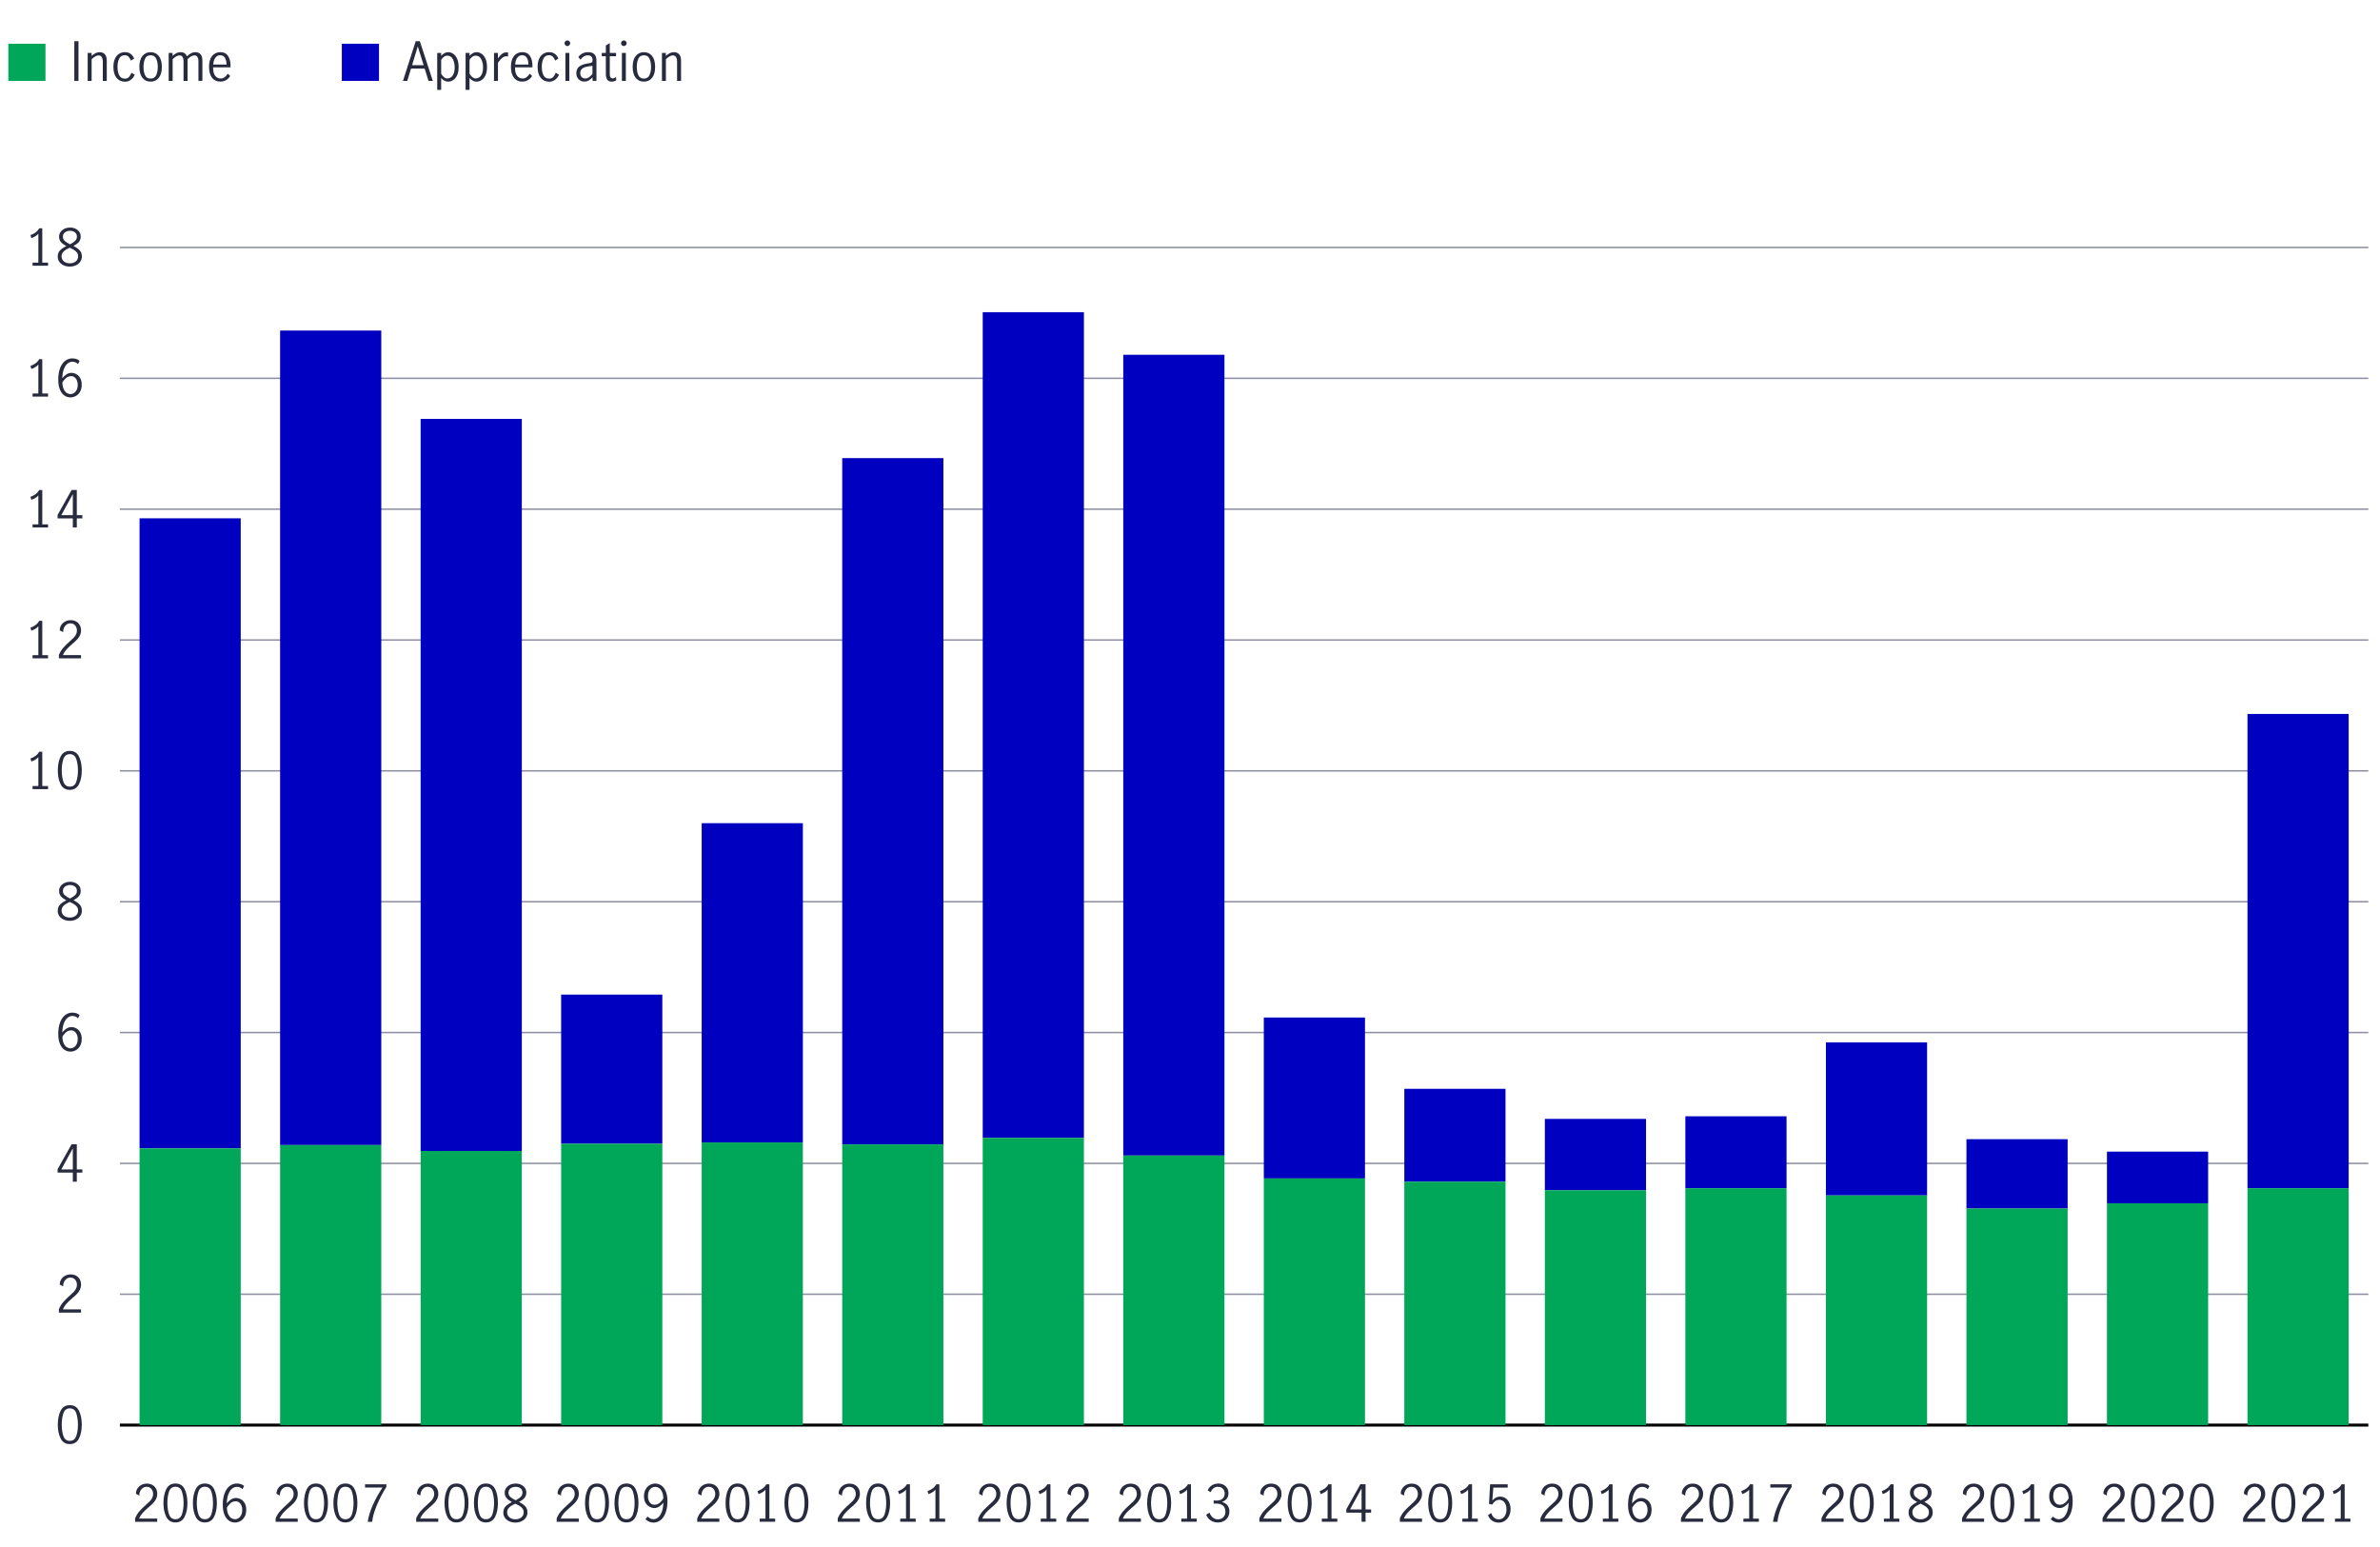 <?xml version="1.0" encoding="utf-8"?>
<!-- Generator: Adobe Illustrator 25.1.0, SVG Export Plug-In . SVG Version: 6.00 Build 0)  -->
<svg version="1.1" id="Layer_2_copy_3" xmlns="http://www.w3.org/2000/svg" xmlns:xlink="http://www.w3.org/1999/xlink" x="0px"
	 y="0px" viewBox="0 0 800 520" style="enable-background:new 0 0 800 520;" xml:space="preserve">
<style type="text/css">
	.st0{fill:#00A758;}
	.st1{fill:#282B3E;}
	.st2{fill:#0000C1;}
	.st3{fill-rule:evenodd;clip-rule:evenodd;fill:none;stroke:#000000;stroke-miterlimit:10;}
	.st4{fill:none;}
	.st5{fill-rule:evenodd;clip-rule:evenodd;fill:none;}
	.st6{fill-rule:evenodd;clip-rule:evenodd;fill:none;stroke:#8E90A2;stroke-width:0.5;stroke-miterlimit:10;}
	.st7{fill-rule:evenodd;clip-rule:evenodd;fill:#0000C1;}
	.st8{fill-rule:evenodd;clip-rule:evenodd;fill:#00A758;}
</style>
<path class="st0" d="M15.29,27.19H2.8V14.7h12.49V27.19z"/>
<path class="st1" d="M24.98,13.85h1.4v13.34h-1.4V13.85z"/>
<path class="st1" d="M30.79,17.79v0.99c0.42-0.37,0.85-0.67,1.29-0.9c0.44-0.23,0.92-0.34,1.45-0.34c0.7,0,1.26,0.23,1.7,0.68
	c0.44,0.45,0.66,1.2,0.66,2.26v6.71h-1.33v-6.68c0-0.49-0.12-0.93-0.35-1.31c-0.23-0.38-0.59-0.58-1.07-0.58
	c-0.67,0-1.45,0.43-2.34,1.28v7.29h-1.33v-9.4H30.79z"/>
<path class="st1" d="M39.18,26.18c-0.71-0.85-1.06-2.08-1.06-3.69c0-1.06,0.16-1.96,0.49-2.7c0.32-0.74,0.78-1.3,1.36-1.68
	s1.26-0.57,2.03-0.57c0.78,0,1.42,0.19,1.91,0.56s0.89,0.9,1.19,1.58L44,20.37c-0.18-0.52-0.44-0.94-0.77-1.29
	c-0.34-0.34-0.77-0.51-1.3-0.51c-0.89,0-1.52,0.39-1.88,1.17c-0.37,0.78-0.55,1.7-0.55,2.75c0,1.14,0.19,2.08,0.58,2.83
	c0.38,0.74,1.02,1.12,1.91,1.12c0.56,0,1.02-0.18,1.36-0.55c0.34-0.37,0.62-0.84,0.84-1.43l1.1,0.65c-0.3,0.71-0.74,1.28-1.32,1.71
	s-1.24,0.65-1.97,0.65C40.82,27.46,39.89,27.03,39.18,26.18z"/>
<path class="st1" d="M47.88,26.16c-0.69-0.85-1.03-2.08-1.03-3.67c0-1.6,0.34-2.82,1.03-3.67c0.69-0.85,1.6-1.28,2.75-1.28
	c1.15,0,2.07,0.43,2.75,1.28c0.68,0.85,1.02,2.08,1.02,3.67c0,1.6-0.34,2.82-1.02,3.67c-0.68,0.85-1.59,1.28-2.75,1.28
	C49.49,27.44,48.57,27.02,47.88,26.16z M52.51,25.25c0.35-0.78,0.53-1.7,0.53-2.75c0-1.06-0.18-1.97-0.53-2.75
	c-0.35-0.78-0.98-1.17-1.88-1.17c-0.91,0-1.54,0.39-1.88,1.16c-0.34,0.77-0.51,1.7-0.51,2.76c0,1.07,0.17,1.99,0.51,2.76
	c0.34,0.77,0.97,1.16,1.88,1.16C51.53,26.42,52.15,26.03,52.51,25.25z"/>
<path class="st1" d="M58.01,17.79v0.99c0.43-0.38,0.85-0.69,1.27-0.91c0.41-0.22,0.88-0.33,1.41-0.33c1.07,0,1.78,0.47,2.12,1.4
	c0.53-0.47,1-0.82,1.42-1.05c0.42-0.23,0.9-0.35,1.44-0.35c0.73,0,1.31,0.23,1.73,0.68c0.42,0.46,0.63,1.19,0.63,2.21v6.75H66.7
	V20.4c0-0.47-0.11-0.88-0.32-1.24c-0.22-0.36-0.56-0.54-1.04-0.54c-0.7,0-1.46,0.43-2.3,1.3v7.27h-1.35V20.4
	c0-0.47-0.11-0.88-0.32-1.24c-0.22-0.36-0.56-0.54-1.04-0.54c-0.7,0-1.46,0.43-2.3,1.3v7.27h-1.33v-9.4H58.01z"/>
<path class="st1" d="M71.29,26.16c-0.68-0.85-1.03-2.09-1.03-3.71c0-1.57,0.34-2.78,1.03-3.64c0.69-0.85,1.63-1.28,2.82-1.28
	c1.14,0,1.99,0.42,2.55,1.27s0.84,1.98,0.84,3.39c0,0.19-0.01,0.34-0.02,0.45h-5.85c-0.01,1.27,0.22,2.21,0.69,2.83
	c0.47,0.61,1.11,0.92,1.9,0.92c0.47,0,0.91-0.15,1.32-0.46s0.75-0.69,1.02-1.16l0.83,0.77c-0.35,0.56-0.8,1.02-1.37,1.37
	c-0.56,0.35-1.22,0.52-1.96,0.52C72.9,27.44,71.97,27.02,71.29,26.16z M75.63,19.47c-0.35-0.6-0.89-0.9-1.64-0.9
	c-0.49,0-0.91,0.15-1.26,0.46s-0.61,0.7-0.77,1.18c-0.17,0.48-0.26,0.98-0.27,1.49h4.45C76.14,20.81,75.98,20.07,75.63,19.47z"/>
<path class="st2" d="M127.39,27.19H114.9V14.7h12.49V27.19z"/>
<path class="st1" d="M144.04,27.19l-1.3-4.16h-4.57l-1.26,4.16h-1.46l4.28-13.34h1.39l4.37,13.34H144.04z M138.52,21.9h3.87
	l-1.94-6.23h-0.04L138.52,21.9z"/>
<path class="st1" d="M148.29,17.79v0.97c0.37-0.38,0.74-0.68,1.12-0.9s0.79-0.32,1.26-0.32c0.56,0,1.11,0.17,1.65,0.52
	c0.53,0.35,0.97,0.9,1.32,1.65c0.35,0.75,0.52,1.7,0.52,2.85c0,1.16-0.18,2.11-0.55,2.83c-0.37,0.73-0.82,1.25-1.35,1.57
	c-0.53,0.32-1.08,0.48-1.63,0.48c-0.88,0-1.66-0.41-2.34-1.24v4.01h-1.33V17.79H148.29z M151.53,26.02c0.37-0.24,0.68-0.64,0.93-1.2
	c0.25-0.56,0.37-1.29,0.37-2.19c0-1.06-0.21-1.97-0.62-2.75s-1.03-1.17-1.85-1.17c-0.42,0-0.81,0.13-1.17,0.4s-0.66,0.6-0.9,1.01
	v4.64c0.22,0.43,0.51,0.81,0.89,1.13s0.77,0.49,1.18,0.49S151.16,26.26,151.53,26.02z"/>
<path class="st1" d="M157.83,17.79v0.97c0.37-0.38,0.74-0.68,1.12-0.9s0.79-0.32,1.26-0.32c0.56,0,1.11,0.17,1.65,0.52
	c0.53,0.35,0.97,0.9,1.32,1.65c0.35,0.75,0.52,1.7,0.52,2.85c0,1.16-0.18,2.11-0.55,2.83c-0.37,0.73-0.82,1.25-1.35,1.57
	c-0.53,0.32-1.08,0.48-1.63,0.48c-0.88,0-1.66-0.41-2.34-1.24v4.01h-1.33V17.79H157.83z M161.07,26.02c0.37-0.24,0.68-0.64,0.93-1.2
	c0.25-0.56,0.37-1.29,0.37-2.19c0-1.06-0.21-1.97-0.62-2.75s-1.03-1.17-1.85-1.17c-0.42,0-0.81,0.13-1.17,0.4s-0.66,0.6-0.9,1.01
	v4.64c0.22,0.43,0.51,0.81,0.89,1.13s0.77,0.49,1.18,0.49S160.7,26.26,161.07,26.02z"/>
<path class="st1" d="M167.37,17.79v1.84c0.48-0.68,0.94-1.19,1.39-1.53s0.96-0.5,1.55-0.5c0.16,0,0.31,0.02,0.47,0.05v1.33
	c-0.24-0.05-0.44-0.07-0.59-0.07c-0.46,0-0.9,0.17-1.33,0.5s-0.92,0.89-1.48,1.68v6.1h-1.33v-9.4H167.37z"/>
<path class="st1" d="M172.77,26.16c-0.68-0.85-1.03-2.09-1.03-3.71c0-1.57,0.34-2.78,1.03-3.64c0.69-0.85,1.63-1.28,2.82-1.28
	c1.14,0,1.99,0.42,2.55,1.27s0.84,1.98,0.84,3.39c0,0.19-0.01,0.34-0.02,0.45h-5.85c-0.01,1.27,0.22,2.21,0.69,2.83
	c0.47,0.61,1.11,0.92,1.9,0.92c0.47,0,0.91-0.15,1.32-0.46s0.75-0.69,1.02-1.16l0.83,0.77c-0.35,0.56-0.8,1.02-1.37,1.37
	c-0.56,0.35-1.22,0.52-1.96,0.52C174.38,27.44,173.46,27.02,172.77,26.16z M177.11,19.47c-0.35-0.6-0.89-0.9-1.64-0.9
	c-0.49,0-0.91,0.15-1.26,0.46s-0.61,0.7-0.77,1.18c-0.17,0.48-0.26,0.98-0.27,1.49h4.45C177.63,20.81,177.46,20.07,177.11,19.47z"/>
<path class="st1" d="M181.77,26.18c-0.71-0.85-1.06-2.08-1.06-3.69c0-1.06,0.16-1.96,0.49-2.7c0.32-0.74,0.78-1.3,1.36-1.68
	s1.26-0.57,2.03-0.57c0.78,0,1.42,0.19,1.91,0.56s0.89,0.9,1.19,1.58l-1.08,0.68c-0.18-0.52-0.44-0.94-0.77-1.29
	c-0.34-0.34-0.77-0.51-1.3-0.51c-0.89,0-1.52,0.39-1.88,1.17c-0.37,0.78-0.55,1.7-0.55,2.75c0,1.14,0.19,2.08,0.58,2.83
	c0.38,0.74,1.02,1.12,1.91,1.12c0.56,0,1.02-0.18,1.36-0.55c0.34-0.37,0.62-0.84,0.84-1.43l1.1,0.65c-0.3,0.71-0.74,1.28-1.32,1.71
	s-1.24,0.65-1.97,0.65C183.42,27.46,182.48,27.03,181.77,26.18z"/>
<path class="st1" d="M190.04,15.2c-0.19-0.19-0.28-0.41-0.28-0.67c0-0.26,0.09-0.49,0.28-0.67c0.19-0.19,0.4-0.28,0.66-0.28
	s0.47,0.09,0.67,0.28c0.19,0.19,0.29,0.41,0.29,0.67c0,0.25-0.1,0.47-0.29,0.67c-0.19,0.19-0.41,0.29-0.67,0.29
	S190.23,15.39,190.04,15.2z M190.05,17.79h1.33v9.4h-1.33V17.79z"/>
<path class="st1" d="M195.1,27.1c-0.41-0.23-0.75-0.55-1-0.98c-0.25-0.43-0.38-0.93-0.38-1.52c0-0.98,0.34-1.73,1.01-2.25
	c0.67-0.52,1.73-0.88,3.17-1.08c0.52-0.06,0.86-0.17,1.03-0.32c0.17-0.15,0.25-0.43,0.25-0.85c0-0.49-0.14-0.86-0.43-1.12
	c-0.29-0.25-0.68-0.38-1.17-0.38s-0.95,0.14-1.38,0.41c-0.43,0.28-0.78,0.63-1.07,1.06l-0.74-0.92c0.84-1.08,1.94-1.62,3.31-1.62
	c0.9,0,1.59,0.23,2.07,0.7c0.48,0.47,0.72,1.18,0.72,2.12v6.82h-1.31v-1.17c-0.47,0.47-0.91,0.82-1.32,1.06
	c-0.41,0.24-0.88,0.36-1.4,0.36C195.97,27.44,195.51,27.33,195.1,27.1z M198.02,25.94c0.41-0.29,0.79-0.66,1.12-1.11v-2.7h-0.04
	l-1.15,0.16c-1.02,0.14-1.76,0.39-2.22,0.75c-0.46,0.35-0.69,0.86-0.69,1.52c0,0.55,0.15,0.99,0.46,1.32
	c0.31,0.33,0.73,0.5,1.27,0.5C197.18,26.38,197.6,26.23,198.02,25.94z"/>
<path class="st1" d="M204.12,26.8c-0.32-0.43-0.48-1.12-0.48-2.08v-5.81h-1.37v-1.12h1.37v-2.5l1.33-0.81v3.31h2.11v1.12h-2.11v6.07
	c0,0.91,0.33,1.37,0.99,1.37c0.35,0,0.73-0.16,1.13-0.47l0.04,1.13c-0.48,0.29-0.98,0.43-1.49,0.43
	C204.94,27.44,204.44,27.23,204.12,26.8z"/>
<path class="st1" d="M209.03,15.2c-0.19-0.19-0.28-0.41-0.28-0.67c0-0.26,0.09-0.49,0.28-0.67c0.19-0.19,0.4-0.28,0.66-0.28
	s0.47,0.09,0.67,0.28c0.19,0.19,0.29,0.41,0.29,0.67c0,0.25-0.1,0.47-0.29,0.67c-0.19,0.19-0.41,0.29-0.67,0.29
	S209.22,15.39,209.03,15.2z M209.04,17.79h1.33v9.4h-1.33V17.79z"/>
<path class="st1" d="M213.69,26.16c-0.69-0.85-1.03-2.08-1.03-3.67c0-1.6,0.34-2.82,1.03-3.67c0.69-0.85,1.6-1.28,2.75-1.28
	c1.15,0,2.07,0.43,2.75,1.28c0.68,0.85,1.02,2.08,1.02,3.67c0,1.6-0.34,2.82-1.02,3.67c-0.68,0.85-1.59,1.28-2.75,1.28
	C215.3,27.44,214.38,27.02,213.69,26.16z M218.32,25.25c0.35-0.78,0.53-1.7,0.53-2.75c0-1.06-0.18-1.97-0.53-2.75
	c-0.35-0.78-0.98-1.17-1.88-1.17c-0.91,0-1.54,0.39-1.88,1.16c-0.34,0.77-0.51,1.7-0.51,2.76c0,1.07,0.17,1.99,0.51,2.76
	c0.34,0.77,0.97,1.16,1.88,1.16C217.34,26.42,217.96,26.03,218.32,25.25z"/>
<path class="st1" d="M223.82,17.79v0.99c0.42-0.37,0.85-0.67,1.29-0.9c0.44-0.23,0.92-0.34,1.45-0.34c0.7,0,1.26,0.23,1.7,0.68
	c0.44,0.45,0.66,1.2,0.66,2.26v6.71h-1.33v-6.68c0-0.49-0.12-0.93-0.35-1.31c-0.23-0.38-0.59-0.58-1.07-0.58
	c-0.67,0-1.45,0.43-2.34,1.28v7.29h-1.33v-9.4H223.82z"/>
<line class="st3" x1="40.3" y1="479.02" x2="796.08" y2="479.02"/>
<g>
	<g>
	</g>
	<g>
	</g>
</g>
<g>
	<path class="st1" d="M20.39,483.54c-0.64-1.25-0.96-2.79-0.96-4.64c0-1.86,0.31-3.42,0.94-4.68c0.62-1.26,1.65-1.9,3.09-1.9
		c1.45,0,2.48,0.63,3.1,1.9s0.93,2.83,0.93,4.68c0,1.85-0.32,3.39-0.96,4.64c-0.64,1.25-1.66,1.87-3.07,1.87
		C22.05,485.41,21.03,484.79,20.39,483.54z M25.64,482.68c0.37-1.09,0.56-2.35,0.56-3.78c0-1.44-0.18-2.71-0.55-3.83
		c-0.37-1.11-1.1-1.67-2.18-1.67c-1.08,0-1.8,0.56-2.17,1.67c-0.37,1.11-0.55,2.39-0.55,3.83c0,1.43,0.19,2.69,0.56,3.78
		c0.37,1.09,1.09,1.64,2.16,1.64C24.54,484.32,25.26,483.78,25.64,482.68z"/>
</g>
<g>
	<path class="st1" d="M21.21,437.72c0.56-0.65,1.28-1.36,2.15-2.14c0.58-0.51,1.03-0.94,1.36-1.27c0.33-0.34,0.6-0.71,0.82-1.12
		c0.22-0.41,0.32-0.85,0.32-1.33c0-0.68-0.2-1.25-0.6-1.72c-0.4-0.46-0.92-0.7-1.58-0.7c-0.5,0-0.94,0.14-1.32,0.42
		c-0.38,0.28-0.67,0.64-0.87,1.09c-0.2,0.45-0.29,0.93-0.26,1.44l-1.14-0.59c-0.01-0.63,0.14-1.21,0.46-1.73
		c0.32-0.52,0.76-0.94,1.32-1.24s1.19-0.46,1.88-0.46c0.71,0,1.33,0.15,1.86,0.45c0.53,0.3,0.93,0.71,1.21,1.23
		c0.28,0.52,0.42,1.1,0.42,1.75c0,0.63-0.13,1.21-0.39,1.73s-0.58,0.97-0.97,1.38s-0.91,0.89-1.58,1.45
		c-0.81,0.69-1.46,1.31-1.96,1.86c-0.5,0.55-0.9,1.18-1.21,1.9h6.1v1.09H19.8v-1.16C20.18,439.14,20.65,438.37,21.21,437.72z"/>
</g>
<g>
	<path class="st1" d="M24.48,394.15h-5.12v-1.14l4.71-8.4h1.75v8.47h1.87v1.07h-1.87v3.06h-1.34V394.15z M24.48,393.08v-7.04h-0.02
		l-3.86,7.04H24.48z"/>
</g>
<g>
	<path class="st1" d="M21.67,352.87c-0.62-0.42-1.13-1.07-1.51-1.96s-0.58-2-0.58-3.34c0-1.55,0.21-2.87,0.63-3.95
		c0.42-1.08,0.99-1.89,1.7-2.43c0.71-0.54,1.51-0.81,2.38-0.81c0.49,0,0.94,0.07,1.37,0.2c0.43,0.14,0.79,0.35,1.1,0.63l-0.54,1.09
		c-0.51-0.53-1.14-0.8-1.89-0.8c-0.53,0-1.05,0.18-1.55,0.55c-0.5,0.37-0.92,0.97-1.26,1.79c-0.34,0.83-0.54,1.89-0.6,3.2
		c0.46-0.56,0.95-0.99,1.47-1.32c0.52-0.32,1.05-0.48,1.59-0.48c0.58,0,1.13,0.14,1.67,0.43s0.97,0.73,1.31,1.32
		c0.34,0.59,0.51,1.32,0.51,2.19c0,1-0.2,1.82-0.59,2.46c-0.4,0.65-0.88,1.12-1.46,1.41c-0.58,0.29-1.15,0.44-1.72,0.44
		C22.97,353.5,22.3,353.29,21.67,352.87z M24.85,352.04c0.37-0.23,0.68-0.58,0.92-1.06c0.24-0.48,0.36-1.08,0.36-1.81
		c0-0.48-0.08-0.93-0.26-1.36c-0.17-0.43-0.42-0.78-0.76-1.05c-0.34-0.27-0.75-0.41-1.22-0.41c-0.62,0-1.18,0.2-1.67,0.61
		c-0.49,0.41-0.91,0.92-1.25,1.55c0.03,0.94,0.2,1.7,0.48,2.28c0.29,0.58,0.63,0.99,1.04,1.23c0.4,0.24,0.8,0.37,1.2,0.37
		C24.09,352.38,24.48,352.26,24.85,352.04z"/>
</g>
<g>
	<path class="st1" d="M26.77,304.04c0.5,0.52,0.75,1.21,0.75,2.06c0,0.67-0.18,1.26-0.54,1.78c-0.36,0.52-0.85,0.92-1.47,1.21
		s-1.31,0.43-2.07,0.43c-0.74,0-1.41-0.14-2.03-0.42c-0.62-0.28-1.11-0.67-1.47-1.18c-0.36-0.51-0.54-1.09-0.54-1.75
		c0-0.86,0.25-1.56,0.76-2.08c0.5-0.53,1.22-1.02,2.13-1.47c-0.77-0.4-1.37-0.84-1.79-1.32c-0.42-0.48-0.64-1.1-0.64-1.84
		c0-0.6,0.17-1.14,0.52-1.61s0.8-0.83,1.37-1.08c0.57-0.25,1.17-0.37,1.8-0.37c0.65,0,1.24,0.12,1.78,0.37s0.98,0.59,1.31,1.05
		s0.49,0.99,0.49,1.61c0,0.75-0.22,1.36-0.65,1.84c-0.43,0.48-1.03,0.92-1.8,1.3C25.58,303.03,26.28,303.52,26.77,304.04z
		 M25.45,307.79c0.53-0.41,0.8-0.99,0.8-1.74c0-0.48-0.12-0.88-0.37-1.22c-0.25-0.34-0.56-0.63-0.94-0.87
		c-0.38-0.24-0.88-0.5-1.5-0.78c-0.59,0.27-1.07,0.53-1.44,0.76c-0.37,0.24-0.68,0.53-0.93,0.88c-0.24,0.35-0.37,0.75-0.37,1.22
		c0,0.75,0.27,1.33,0.8,1.75s1.2,0.63,1.99,0.63C24.26,308.41,24.92,308.21,25.45,307.79z M21.74,300.88c0.41,0.37,1,0.75,1.79,1.14
		c0.75-0.37,1.32-0.75,1.72-1.14c0.4-0.39,0.6-0.87,0.6-1.45c0-0.59-0.22-1.06-0.65-1.41c-0.44-0.35-0.99-0.53-1.66-0.53
		c-0.63,0-1.19,0.17-1.67,0.51c-0.48,0.34-0.72,0.82-0.72,1.43C21.13,300.03,21.33,300.51,21.74,300.88z"/>
</g>
<g>
	<path class="st1" d="M12.89,264.21v-9.72c-0.53,0.63-1.31,1.13-2.35,1.48l-0.31-1.02c0.63-0.2,1.21-0.5,1.73-0.89
		c0.52-0.39,0.92-0.85,1.21-1.39h1.04v11.54h1.94v1.05h-5.2v-1.05H12.89z"/>
	<path class="st1" d="M20.39,263.63c-0.64-1.25-0.96-2.79-0.96-4.64c0-1.86,0.31-3.42,0.94-4.68c0.62-1.26,1.65-1.9,3.09-1.9
		c1.45,0,2.48,0.63,3.1,1.9s0.93,2.83,0.93,4.68c0,1.85-0.32,3.39-0.96,4.64c-0.64,1.25-1.66,1.87-3.07,1.87
		C22.05,265.5,21.03,264.88,20.39,263.63z M25.64,262.77c0.37-1.09,0.56-2.35,0.56-3.78c0-1.44-0.18-2.71-0.55-3.83
		c-0.37-1.11-1.1-1.67-2.18-1.67c-1.08,0-1.8,0.56-2.17,1.67c-0.37,1.11-0.55,2.39-0.55,3.83c0,1.43,0.19,2.69,0.56,3.78
		c0.37,1.09,1.09,1.64,2.16,1.64C24.54,264.41,25.26,263.87,25.64,262.77z"/>
</g>
<g>
	<path class="st1" d="M12.89,220.23v-9.72c-0.53,0.63-1.31,1.13-2.35,1.48l-0.31-1.02c0.63-0.2,1.21-0.5,1.73-0.89
		c0.52-0.39,0.92-0.85,1.21-1.39h1.04v11.54h1.94v1.05h-5.2v-1.05H12.89z"/>
	<path class="st1" d="M21.21,217.81c0.56-0.65,1.28-1.36,2.15-2.14c0.58-0.51,1.03-0.94,1.36-1.27c0.33-0.34,0.6-0.71,0.82-1.12
		c0.22-0.41,0.32-0.85,0.32-1.33c0-0.68-0.2-1.25-0.6-1.72c-0.4-0.46-0.92-0.7-1.58-0.7c-0.5,0-0.94,0.14-1.32,0.42
		c-0.38,0.28-0.67,0.64-0.87,1.09c-0.2,0.45-0.29,0.93-0.26,1.44l-1.14-0.59c-0.01-0.63,0.14-1.21,0.46-1.73
		c0.32-0.52,0.76-0.94,1.32-1.24s1.19-0.46,1.88-0.46c0.71,0,1.33,0.15,1.86,0.45c0.53,0.3,0.93,0.71,1.21,1.23
		c0.28,0.52,0.42,1.1,0.42,1.75c0,0.63-0.13,1.21-0.39,1.73s-0.58,0.97-0.97,1.38s-0.91,0.89-1.58,1.45
		c-0.81,0.69-1.46,1.31-1.96,1.86c-0.5,0.55-0.9,1.18-1.21,1.9h6.1v1.09H19.8v-1.16C20.18,219.23,20.65,218.46,21.21,217.81z"/>
</g>
<g>
	<path class="st1" d="M12.89,176.25v-9.72c-0.53,0.63-1.31,1.13-2.35,1.48l-0.31-1.02c0.63-0.2,1.21-0.5,1.73-0.89
		c0.52-0.39,0.92-0.85,1.21-1.39h1.04v11.54h1.94v1.05h-5.2v-1.05H12.89z"/>
	<path class="st1" d="M24.48,174.24h-5.12v-1.14l4.71-8.4h1.75v8.47h1.87v1.07h-1.87v3.06h-1.34V174.24z M24.48,173.17v-7.04h-0.02
		l-3.86,7.04H24.48z"/>
</g>
<g>
	<path class="st1" d="M12.89,132.26v-9.72c-0.53,0.63-1.31,1.13-2.35,1.48L10.23,123c0.63-0.2,1.21-0.5,1.73-0.89
		c0.52-0.39,0.92-0.85,1.21-1.39h1.04v11.54h1.94v1.05h-5.2v-1.05H12.89z"/>
	<path class="st1" d="M21.67,132.96c-0.62-0.42-1.13-1.07-1.51-1.96s-0.58-2-0.58-3.34c0-1.55,0.21-2.87,0.63-3.95
		c0.42-1.08,0.99-1.89,1.7-2.43c0.71-0.54,1.51-0.81,2.38-0.81c0.49,0,0.94,0.07,1.37,0.2c0.43,0.14,0.79,0.35,1.1,0.63l-0.54,1.09
		c-0.51-0.53-1.14-0.8-1.89-0.8c-0.53,0-1.05,0.18-1.55,0.55c-0.5,0.37-0.92,0.97-1.26,1.79c-0.34,0.83-0.54,1.89-0.6,3.2
		c0.46-0.56,0.95-0.99,1.47-1.32c0.52-0.32,1.05-0.48,1.59-0.48c0.58,0,1.13,0.14,1.67,0.43s0.97,0.73,1.31,1.32
		c0.34,0.59,0.51,1.32,0.51,2.19c0,1-0.2,1.82-0.59,2.46c-0.4,0.65-0.88,1.12-1.46,1.41c-0.58,0.29-1.15,0.44-1.72,0.44
		C22.97,133.59,22.3,133.38,21.67,132.96z M24.85,132.13c0.37-0.23,0.68-0.58,0.92-1.06c0.24-0.48,0.36-1.08,0.36-1.81
		c0-0.48-0.08-0.93-0.26-1.36c-0.17-0.43-0.42-0.78-0.76-1.05c-0.34-0.27-0.75-0.41-1.22-0.41c-0.62,0-1.18,0.2-1.67,0.61
		c-0.49,0.41-0.91,0.92-1.25,1.55c0.03,0.94,0.2,1.7,0.48,2.28c0.29,0.58,0.63,0.99,1.04,1.23c0.4,0.24,0.8,0.37,1.2,0.37
		C24.09,132.47,24.48,132.35,24.85,132.13z"/>
</g>
<g>
	<path class="st1" d="M12.89,88.28v-9.72c-0.53,0.63-1.31,1.13-2.35,1.48l-0.31-1.02c0.63-0.2,1.21-0.5,1.73-0.89
		c0.52-0.39,0.92-0.85,1.21-1.39h1.04v11.54h1.94v1.05h-5.2v-1.05H12.89z"/>
	<path class="st1" d="M26.77,84.13c0.5,0.52,0.75,1.21,0.75,2.06c0,0.67-0.18,1.26-0.54,1.78c-0.36,0.52-0.85,0.92-1.47,1.21
		s-1.31,0.43-2.07,0.43c-0.74,0-1.41-0.14-2.03-0.42c-0.62-0.28-1.11-0.67-1.47-1.18c-0.36-0.51-0.54-1.09-0.54-1.75
		c0-0.86,0.25-1.56,0.76-2.08c0.5-0.53,1.22-1.02,2.13-1.47c-0.77-0.4-1.37-0.84-1.79-1.32c-0.42-0.48-0.64-1.1-0.64-1.84
		c0-0.6,0.17-1.14,0.52-1.61s0.8-0.83,1.37-1.08c0.57-0.25,1.17-0.37,1.8-0.37c0.65,0,1.24,0.12,1.78,0.37s0.98,0.59,1.31,1.05
		s0.49,0.99,0.49,1.61c0,0.75-0.22,1.36-0.65,1.84c-0.43,0.48-1.03,0.92-1.8,1.3C25.58,83.12,26.28,83.61,26.77,84.13z M25.45,87.88
		c0.53-0.41,0.8-0.99,0.8-1.74c0-0.48-0.12-0.88-0.37-1.22c-0.25-0.34-0.56-0.63-0.94-0.87c-0.38-0.24-0.88-0.5-1.5-0.78
		c-0.59,0.27-1.07,0.53-1.44,0.76c-0.37,0.24-0.68,0.53-0.93,0.88c-0.24,0.35-0.37,0.75-0.37,1.22c0,0.75,0.27,1.33,0.8,1.75
		s1.2,0.63,1.99,0.63C24.26,88.5,24.92,88.3,25.45,87.88z M21.74,80.97c0.41,0.37,1,0.75,1.79,1.14c0.75-0.37,1.32-0.75,1.72-1.14
		c0.4-0.39,0.6-0.87,0.6-1.45c0-0.59-0.22-1.06-0.65-1.41c-0.44-0.35-0.99-0.53-1.66-0.53c-0.63,0-1.19,0.17-1.67,0.51
		c-0.48,0.34-0.72,0.82-0.72,1.43C21.13,80.12,21.33,80.6,21.74,80.97z"/>
</g>
<line class="st4" x1="40.3" y1="479.02" x2="40.3" y2="83.18"/>
<g>
	<line class="st5" x1="40.3" y1="479.02" x2="796.08" y2="479.02"/>
	<line class="st6" x1="40.3" y1="435.04" x2="796.08" y2="435.04"/>
	<line class="st6" x1="40.3" y1="391.05" x2="796.08" y2="391.05"/>
	<line class="st6" x1="40.3" y1="347.07" x2="796.08" y2="347.07"/>
	<line class="st6" x1="40.3" y1="303.09" x2="796.08" y2="303.09"/>
	<line class="st6" x1="40.3" y1="259.11" x2="796.08" y2="259.11"/>
	<line class="st6" x1="40.3" y1="215.13" x2="796.08" y2="215.13"/>
	<line class="st6" x1="40.3" y1="171.15" x2="796.08" y2="171.15"/>
	<line class="st6" x1="40.3" y1="127.16" x2="796.08" y2="127.16"/>
	<line class="st6" x1="40.3" y1="83.18" x2="796.08" y2="83.18"/>
</g>
<g>
</g>
<g>
	<rect x="46.91" y="174.22" class="st7" width="34.01" height="211.77"/>
	<rect x="94.15" y="111.11" class="st7" width="34.01" height="273.79"/>
	<rect x="141.39" y="140.8" class="st7" width="34.01" height="246.08"/>
	<rect x="188.62" y="334.32" class="st7" width="34.01" height="50.14"/>
	<rect x="235.86" y="276.7" class="st7" width="34.01" height="107.32"/>
	<rect x="283.1" y="153.99" class="st7" width="34.01" height="230.68"/>
	<rect x="330.33" y="104.95" class="st7" width="34.01" height="277.53"/>
	<rect x="377.57" y="119.25" class="st7" width="34.01" height="269.17"/>
	<rect x="424.81" y="342.02" class="st7" width="34.01" height="54.1"/>
	<rect x="472.04" y="365.99" class="st7" width="34.01" height="31.23"/>
	<rect x="519.28" y="376.1" class="st7" width="34.01" height="23.97"/>
	<rect x="566.51" y="375.22" class="st7" width="34.01" height="24.19"/>
	<rect x="613.75" y="350.37" class="st7" width="34.01" height="51.46"/>
	<rect x="660.99" y="382.92" class="st7" width="34.01" height="23.31"/>
	<rect x="708.22" y="387.1" class="st7" width="34.01" height="17.37"/>
	<rect x="755.46" y="239.98" class="st7" width="34.01" height="159.43"/>
</g>
<g>
	<rect x="46.91" y="386" class="st8" width="34.01" height="93.02"/>
	<rect x="94.15" y="384.9" class="st8" width="34.01" height="94.12"/>
	<rect x="141.39" y="386.88" class="st8" width="34.01" height="92.14"/>
	<rect x="188.62" y="384.46" class="st8" width="34.01" height="94.56"/>
	<rect x="235.86" y="384.02" class="st8" width="34.01" height="95"/>
	<rect x="283.1" y="384.68" class="st8" width="34.01" height="94.34"/>
	<rect x="330.33" y="382.48" class="st8" width="34.01" height="96.54"/>
	<rect x="377.57" y="388.42" class="st8" width="34.01" height="90.6"/>
	<rect x="424.81" y="396.11" class="st8" width="34.01" height="82.91"/>
	<rect x="472.04" y="397.21" class="st8" width="34.01" height="81.81"/>
	<rect x="519.28" y="400.07" class="st8" width="34.01" height="78.95"/>
	<rect x="566.51" y="399.41" class="st8" width="34.01" height="79.61"/>
	<rect x="613.75" y="401.83" class="st8" width="34.01" height="77.19"/>
	<rect x="660.99" y="406.23" class="st8" width="34.01" height="72.79"/>
	<rect x="708.22" y="404.47" class="st8" width="34.01" height="74.55"/>
	<rect x="755.46" y="399.41" class="st8" width="34.01" height="79.61"/>
</g>
<g>
	<g>
	</g>
	<g>
	</g>
</g>
<g>
</g>
<path class="st1" d="M755.37,508.04c0.56-0.65,1.28-1.36,2.15-2.14c0.58-0.51,1.03-0.94,1.36-1.27c0.33-0.34,0.6-0.71,0.82-1.12
	c0.21-0.41,0.32-0.85,0.32-1.33c0-0.68-0.2-1.25-0.59-1.72s-0.92-0.7-1.58-0.7c-0.5,0-0.94,0.14-1.32,0.42
	c-0.38,0.28-0.67,0.64-0.87,1.09c-0.2,0.45-0.29,0.93-0.26,1.44l-1.14-0.59c-0.01-0.63,0.14-1.21,0.46-1.73
	c0.32-0.52,0.76-0.94,1.32-1.24c0.56-0.31,1.19-0.46,1.88-0.46c0.71,0,1.33,0.15,1.86,0.45s0.93,0.71,1.21,1.23
	c0.28,0.52,0.42,1.1,0.42,1.75c0,0.63-0.13,1.21-0.39,1.73s-0.58,0.97-0.97,1.38c-0.39,0.4-0.91,0.89-1.58,1.45
	c-0.8,0.69-1.46,1.31-1.96,1.86c-0.5,0.55-0.9,1.18-1.21,1.9h6.1v1.09h-7.43v-1.16C754.34,509.46,754.81,508.69,755.37,508.04z"/>
<path class="st1" d="M764.45,509.88c-0.64-1.25-0.96-2.79-0.96-4.64c0-1.86,0.31-3.42,0.94-4.68c0.62-1.26,1.65-1.9,3.09-1.9
	c1.45,0,2.48,0.63,3.1,1.9c0.62,1.26,0.93,2.83,0.93,4.68c0,1.85-0.32,3.39-0.96,4.64c-0.64,1.25-1.66,1.87-3.07,1.87
	S765.09,511.13,764.45,509.88z M769.69,509.02c0.37-1.09,0.56-2.35,0.56-3.78c0-1.44-0.18-2.71-0.55-3.83
	c-0.37-1.11-1.1-1.67-2.18-1.67c-1.08,0-1.8,0.56-2.17,1.67c-0.37,1.11-0.55,2.39-0.55,3.83c0,1.43,0.19,2.69,0.56,3.78
	c0.37,1.09,1.09,1.64,2.16,1.64C768.59,510.66,769.32,510.11,769.69,509.02z"/>
<path class="st1" d="M775.16,508.04c0.56-0.65,1.28-1.36,2.15-2.14c0.58-0.51,1.03-0.94,1.36-1.27c0.33-0.34,0.6-0.71,0.82-1.12
	c0.21-0.41,0.32-0.85,0.32-1.33c0-0.68-0.2-1.25-0.59-1.72s-0.92-0.7-1.58-0.7c-0.5,0-0.94,0.14-1.32,0.42
	c-0.38,0.28-0.67,0.64-0.87,1.09c-0.2,0.45-0.29,0.93-0.26,1.44l-1.14-0.59c-0.01-0.63,0.14-1.21,0.46-1.73
	c0.32-0.52,0.76-0.94,1.32-1.24c0.56-0.31,1.19-0.46,1.88-0.46c0.71,0,1.33,0.15,1.86,0.45s0.93,0.71,1.21,1.23
	c0.28,0.52,0.42,1.1,0.42,1.75c0,0.63-0.13,1.21-0.39,1.73s-0.58,0.97-0.97,1.38c-0.39,0.4-0.91,0.89-1.58,1.45
	c-0.8,0.69-1.46,1.31-1.96,1.86c-0.5,0.55-0.9,1.18-1.21,1.9h6.1v1.09h-7.43v-1.16C774.13,509.46,774.6,508.69,775.16,508.04z"/>
<path class="st1" d="M786.8,510.46v-9.72c-0.53,0.63-1.32,1.13-2.35,1.48l-0.31-1.02c0.63-0.2,1.21-0.5,1.73-0.89
	c0.52-0.39,0.92-0.85,1.21-1.39h1.04v11.54h1.94v1.05h-5.2v-1.05H786.8z"/>
<path class="st1" d="M708.14,508.04c0.56-0.65,1.28-1.36,2.15-2.14c0.58-0.51,1.03-0.94,1.36-1.27c0.33-0.34,0.6-0.71,0.82-1.12
	c0.21-0.41,0.32-0.85,0.32-1.33c0-0.68-0.2-1.25-0.59-1.72s-0.92-0.7-1.58-0.7c-0.5,0-0.94,0.14-1.32,0.42
	c-0.38,0.28-0.67,0.64-0.87,1.09c-0.2,0.45-0.29,0.93-0.26,1.44l-1.14-0.59c-0.01-0.63,0.14-1.21,0.46-1.73
	c0.32-0.52,0.76-0.94,1.32-1.24c0.56-0.31,1.19-0.46,1.88-0.46c0.71,0,1.33,0.15,1.86,0.45s0.93,0.71,1.21,1.23
	c0.28,0.52,0.42,1.1,0.42,1.75c0,0.63-0.13,1.21-0.39,1.73s-0.58,0.97-0.97,1.38c-0.39,0.4-0.91,0.89-1.58,1.45
	c-0.8,0.69-1.46,1.31-1.96,1.86c-0.5,0.55-0.9,1.18-1.21,1.9h6.1v1.09h-7.43v-1.16C707.11,509.46,707.58,508.69,708.14,508.04z"/>
<path class="st1" d="M717.21,509.88c-0.64-1.25-0.96-2.79-0.96-4.64c0-1.86,0.31-3.42,0.94-4.68c0.62-1.26,1.65-1.9,3.09-1.9
	c1.45,0,2.48,0.63,3.1,1.9c0.62,1.26,0.93,2.83,0.93,4.68c0,1.85-0.32,3.39-0.96,4.64c-0.64,1.25-1.66,1.87-3.07,1.87
	S717.85,511.13,717.21,509.88z M722.46,509.02c0.37-1.09,0.56-2.35,0.56-3.78c0-1.44-0.18-2.71-0.55-3.83
	c-0.37-1.11-1.1-1.67-2.18-1.67c-1.08,0-1.8,0.56-2.17,1.67c-0.37,1.11-0.55,2.39-0.55,3.83c0,1.43,0.19,2.69,0.56,3.78
	c0.37,1.09,1.09,1.64,2.16,1.64C721.36,510.66,722.08,510.11,722.46,509.02z"/>
<path class="st1" d="M727.92,508.04c0.56-0.65,1.28-1.36,2.15-2.14c0.58-0.51,1.03-0.94,1.36-1.27c0.33-0.34,0.6-0.71,0.82-1.12
	c0.21-0.41,0.32-0.85,0.32-1.33c0-0.68-0.2-1.25-0.59-1.72s-0.92-0.7-1.58-0.7c-0.5,0-0.94,0.14-1.32,0.42
	c-0.38,0.28-0.67,0.64-0.87,1.09c-0.2,0.45-0.29,0.93-0.26,1.44l-1.14-0.59c-0.01-0.63,0.14-1.21,0.46-1.73
	c0.32-0.52,0.76-0.94,1.32-1.24c0.56-0.31,1.19-0.46,1.88-0.46c0.71,0,1.33,0.15,1.86,0.45s0.93,0.71,1.21,1.23
	c0.28,0.52,0.42,1.1,0.42,1.75c0,0.63-0.13,1.21-0.39,1.73s-0.58,0.97-0.97,1.38c-0.39,0.4-0.91,0.89-1.58,1.45
	c-0.8,0.69-1.46,1.31-1.96,1.86c-0.5,0.55-0.9,1.18-1.21,1.9h6.1v1.09h-7.43v-1.16C726.89,509.46,727.36,508.69,727.92,508.04z"/>
<path class="st1" d="M737,509.88c-0.64-1.25-0.96-2.79-0.96-4.64c0-1.86,0.31-3.42,0.94-4.68c0.62-1.26,1.65-1.9,3.09-1.9
	c1.45,0,2.48,0.63,3.1,1.9c0.62,1.26,0.93,2.83,0.93,4.68c0,1.85-0.32,3.39-0.96,4.64c-0.64,1.25-1.66,1.87-3.07,1.87
	S737.64,511.13,737,509.88z M742.25,509.02c0.37-1.09,0.56-2.35,0.56-3.78c0-1.44-0.18-2.71-0.55-3.83
	c-0.37-1.11-1.1-1.67-2.18-1.67c-1.08,0-1.8,0.56-2.17,1.67c-0.37,1.11-0.55,2.39-0.55,3.83c0,1.43,0.19,2.69,0.56,3.78
	c0.37,1.09,1.09,1.64,2.16,1.64C741.15,510.66,741.87,510.11,742.25,509.02z"/>
<path class="st1" d="M660.9,508.04c0.56-0.65,1.28-1.36,2.15-2.14c0.58-0.51,1.03-0.94,1.36-1.27c0.33-0.34,0.6-0.71,0.82-1.12
	c0.21-0.41,0.32-0.85,0.32-1.33c0-0.68-0.2-1.25-0.59-1.72s-0.92-0.7-1.58-0.7c-0.5,0-0.94,0.14-1.32,0.42
	c-0.38,0.28-0.67,0.64-0.87,1.09c-0.2,0.45-0.29,0.93-0.26,1.44l-1.14-0.59c-0.01-0.63,0.14-1.21,0.46-1.73
	c0.32-0.52,0.76-0.94,1.32-1.24c0.56-0.31,1.19-0.46,1.88-0.46c0.71,0,1.33,0.15,1.86,0.45s0.93,0.71,1.21,1.23
	c0.28,0.52,0.42,1.1,0.42,1.75c0,0.63-0.13,1.21-0.39,1.73s-0.58,0.97-0.97,1.38c-0.39,0.4-0.91,0.89-1.58,1.45
	c-0.8,0.69-1.46,1.31-1.96,1.86c-0.5,0.55-0.9,1.18-1.21,1.9h6.1v1.09h-7.43v-1.16C659.87,509.46,660.34,508.69,660.9,508.04z"/>
<path class="st1" d="M669.98,509.88c-0.64-1.25-0.96-2.79-0.96-4.64c0-1.86,0.31-3.42,0.94-4.68c0.62-1.26,1.65-1.9,3.09-1.9
	c1.45,0,2.48,0.63,3.1,1.9c0.62,1.26,0.93,2.83,0.93,4.68c0,1.85-0.32,3.39-0.96,4.64c-0.64,1.25-1.66,1.87-3.07,1.87
	S670.62,511.13,669.98,509.88z M675.22,509.02c0.37-1.09,0.56-2.35,0.56-3.78c0-1.44-0.18-2.71-0.55-3.83
	c-0.37-1.11-1.1-1.67-2.18-1.67c-1.08,0-1.8,0.56-2.17,1.67c-0.37,1.11-0.55,2.39-0.55,3.83c0,1.43,0.19,2.69,0.56,3.78
	c0.37,1.09,1.09,1.64,2.16,1.64C674.12,510.66,674.85,510.11,675.22,509.02z"/>
<path class="st1" d="M682.43,510.46v-9.72c-0.53,0.63-1.32,1.13-2.35,1.48l-0.31-1.02c0.63-0.2,1.21-0.5,1.73-0.89
	c0.52-0.39,0.92-0.85,1.21-1.39h1.04v11.54h1.94v1.05h-5.2v-1.05H682.43z"/>
<path class="st1" d="M689.31,510.68l0.73-0.92c0.65,0.6,1.3,0.9,1.97,0.9c0.53,0,1.04-0.18,1.52-0.55s0.89-0.97,1.23-1.8
	s0.53-1.9,0.58-3.2c-0.44,0.56-0.92,0.99-1.45,1.32c-0.52,0.32-1.05,0.48-1.6,0.48c-0.51,0-1.03-0.14-1.56-0.41
	c-0.53-0.27-0.99-0.7-1.36-1.29c-0.37-0.59-0.56-1.34-0.56-2.24c0-0.99,0.2-1.8,0.6-2.45c0.4-0.65,0.88-1.12,1.46-1.41
	c0.58-0.29,1.14-0.44,1.7-0.44c0.74,0,1.42,0.21,2.04,0.63c0.62,0.42,1.13,1.07,1.51,1.96c0.38,0.88,0.58,2,0.58,3.33
	c0,1.55-0.21,2.87-0.63,3.96c-0.42,1.09-0.99,1.9-1.7,2.44s-1.51,0.81-2.38,0.81C691.03,511.78,690.13,511.42,689.31,510.68z
	 M694.07,505.19c0.5-0.41,0.93-0.92,1.27-1.55c-0.03-0.94-0.2-1.7-0.48-2.28s-0.63-0.99-1.04-1.22c-0.4-0.24-0.8-0.36-1.2-0.36
	c-0.42,0-0.82,0.11-1.19,0.33c-0.37,0.22-0.68,0.57-0.91,1.05c-0.23,0.48-0.35,1.09-0.35,1.81c0,0.76,0.19,1.42,0.57,1.98
	c0.38,0.56,0.92,0.84,1.62,0.84C692.99,505.8,693.56,505.6,694.07,505.19z"/>
<path class="st1" d="M613.66,508.04c0.56-0.65,1.28-1.36,2.15-2.14c0.58-0.51,1.03-0.94,1.36-1.27c0.33-0.34,0.6-0.71,0.82-1.12
	c0.21-0.41,0.32-0.85,0.32-1.33c0-0.68-0.2-1.25-0.59-1.72s-0.92-0.7-1.58-0.7c-0.5,0-0.94,0.14-1.32,0.42
	c-0.38,0.28-0.67,0.64-0.87,1.09c-0.2,0.45-0.29,0.93-0.26,1.44l-1.14-0.59c-0.01-0.63,0.14-1.21,0.46-1.73
	c0.32-0.52,0.76-0.94,1.32-1.24c0.56-0.31,1.19-0.46,1.88-0.46c0.71,0,1.33,0.15,1.86,0.45s0.93,0.71,1.21,1.23
	c0.28,0.52,0.42,1.1,0.42,1.75c0,0.63-0.13,1.21-0.39,1.73s-0.58,0.97-0.97,1.38c-0.39,0.4-0.91,0.89-1.58,1.45
	c-0.8,0.69-1.46,1.31-1.96,1.86c-0.5,0.55-0.9,1.18-1.21,1.9h6.1v1.09h-7.43v-1.16C612.63,509.46,613.1,508.69,613.66,508.04z"/>
<path class="st1" d="M622.74,509.88c-0.64-1.25-0.96-2.79-0.96-4.64c0-1.86,0.31-3.42,0.94-4.68c0.62-1.26,1.65-1.9,3.09-1.9
	c1.45,0,2.48,0.63,3.1,1.9c0.62,1.26,0.93,2.83,0.93,4.68c0,1.85-0.32,3.39-0.96,4.64c-0.64,1.25-1.66,1.87-3.07,1.87
	S623.38,511.13,622.74,509.88z M627.98,509.02c0.37-1.09,0.56-2.35,0.56-3.78c0-1.44-0.18-2.71-0.55-3.83
	c-0.37-1.11-1.1-1.67-2.18-1.67c-1.08,0-1.8,0.56-2.17,1.67c-0.37,1.11-0.55,2.39-0.55,3.83c0,1.43,0.19,2.69,0.56,3.78
	c0.37,1.09,1.09,1.64,2.16,1.64C626.88,510.66,627.61,510.11,627.98,509.02z"/>
<path class="st1" d="M635.19,510.46v-9.72c-0.53,0.63-1.32,1.13-2.35,1.48l-0.31-1.02c0.63-0.2,1.21-0.5,1.73-0.89
	c0.52-0.39,0.92-0.85,1.21-1.39h1.04v11.54h1.94v1.05h-5.2v-1.05H635.19z"/>
<path class="st1" d="M648.91,506.31c0.5,0.52,0.75,1.21,0.75,2.06c0,0.67-0.18,1.26-0.54,1.78c-0.36,0.52-0.85,0.92-1.47,1.21
	s-1.31,0.43-2.07,0.43c-0.74,0-1.41-0.14-2.03-0.42c-0.62-0.28-1.11-0.67-1.47-1.18c-0.36-0.51-0.54-1.09-0.54-1.75
	c0-0.86,0.25-1.56,0.76-2.08c0.5-0.53,1.22-1.02,2.13-1.47c-0.77-0.4-1.37-0.84-1.79-1.32c-0.42-0.48-0.64-1.1-0.64-1.84
	c0-0.6,0.17-1.14,0.52-1.61s0.8-0.83,1.37-1.08c0.57-0.25,1.17-0.37,1.8-0.37c0.65,0,1.24,0.12,1.79,0.37s0.98,0.59,1.31,1.05
	s0.49,0.99,0.49,1.61c0,0.75-0.22,1.36-0.65,1.84c-0.43,0.48-1.03,0.92-1.8,1.3C647.71,505.29,648.41,505.79,648.91,506.31z
	 M647.58,510.06c0.53-0.41,0.8-0.99,0.8-1.74c0-0.48-0.12-0.88-0.37-1.22c-0.25-0.34-0.56-0.63-0.94-0.87
	c-0.38-0.24-0.88-0.5-1.5-0.78c-0.59,0.27-1.07,0.53-1.45,0.76c-0.37,0.24-0.68,0.53-0.93,0.88c-0.24,0.35-0.37,0.75-0.37,1.22
	c0,0.75,0.27,1.33,0.8,1.75c0.53,0.42,1.2,0.63,1.99,0.63C646.39,510.68,647.05,510.47,647.58,510.06z M643.88,503.15
	c0.41,0.37,1,0.75,1.78,1.14c0.75-0.37,1.32-0.75,1.72-1.14c0.4-0.39,0.59-0.87,0.59-1.45c0-0.59-0.22-1.06-0.65-1.41
	c-0.44-0.35-0.99-0.53-1.66-0.53c-0.63,0-1.19,0.17-1.67,0.51c-0.48,0.34-0.72,0.82-0.72,1.43
	C643.27,502.29,643.47,502.77,643.88,503.15z"/>
<path class="st1" d="M566.43,508.04c0.56-0.65,1.28-1.36,2.15-2.14c0.58-0.51,1.03-0.94,1.36-1.27c0.33-0.34,0.6-0.71,0.82-1.12
	c0.21-0.41,0.32-0.85,0.32-1.33c0-0.68-0.2-1.25-0.59-1.72s-0.92-0.7-1.58-0.7c-0.5,0-0.94,0.14-1.32,0.42
	c-0.38,0.28-0.67,0.64-0.87,1.09c-0.2,0.45-0.29,0.93-0.26,1.44l-1.14-0.59c-0.01-0.63,0.14-1.21,0.46-1.73
	c0.32-0.52,0.76-0.94,1.32-1.24c0.56-0.31,1.19-0.46,1.88-0.46c0.71,0,1.33,0.15,1.86,0.45s0.93,0.71,1.21,1.23
	c0.28,0.52,0.42,1.1,0.42,1.75c0,0.63-0.13,1.21-0.39,1.73s-0.58,0.97-0.97,1.38c-0.39,0.4-0.91,0.89-1.58,1.45
	c-0.8,0.69-1.46,1.31-1.96,1.86c-0.5,0.55-0.9,1.18-1.21,1.9h6.1v1.09h-7.43v-1.16C565.4,509.46,565.87,508.69,566.43,508.04z"/>
<path class="st1" d="M575.5,509.88c-0.64-1.25-0.96-2.79-0.96-4.64c0-1.86,0.31-3.42,0.94-4.68c0.62-1.26,1.65-1.9,3.09-1.9
	c1.45,0,2.48,0.63,3.1,1.9c0.62,1.26,0.93,2.83,0.93,4.68c0,1.85-0.32,3.39-0.96,4.64c-0.64,1.25-1.66,1.87-3.07,1.87
	S576.14,511.13,575.5,509.88z M580.75,509.02c0.37-1.09,0.56-2.35,0.56-3.78c0-1.44-0.18-2.71-0.55-3.83
	c-0.37-1.11-1.1-1.67-2.18-1.67c-1.08,0-1.8,0.56-2.17,1.67c-0.37,1.11-0.55,2.39-0.55,3.83c0,1.43,0.19,2.69,0.56,3.78
	c0.37,1.09,1.09,1.64,2.16,1.64C579.65,510.66,580.37,510.11,580.75,509.02z"/>
<path class="st1" d="M587.96,510.46v-9.72c-0.53,0.63-1.32,1.13-2.35,1.48l-0.31-1.02c0.63-0.2,1.21-0.5,1.73-0.89
	c0.52-0.39,0.92-0.85,1.21-1.39h1.04v11.54h1.94v1.05h-5.2v-1.05H587.96z"/>
<path class="st1" d="M597.65,505.96c0.88-2,1.97-3.98,3.29-5.94h-5.88v-1.1h7.17v0.88c-1.26,2.01-2.33,4.07-3.22,6.2
	s-1.4,3.96-1.54,5.52h-1.5C596.22,509.81,596.78,507.96,597.65,505.96z"/>
<path class="st1" d="M519.19,508.04c0.56-0.65,1.28-1.36,2.15-2.14c0.58-0.51,1.03-0.94,1.36-1.27c0.33-0.34,0.6-0.71,0.82-1.12
	c0.21-0.41,0.32-0.85,0.32-1.33c0-0.68-0.2-1.25-0.59-1.72s-0.92-0.7-1.58-0.7c-0.5,0-0.94,0.14-1.32,0.42
	c-0.38,0.28-0.67,0.64-0.87,1.09c-0.2,0.45-0.29,0.93-0.26,1.44l-1.14-0.59c-0.01-0.63,0.14-1.21,0.46-1.73
	c0.32-0.52,0.76-0.94,1.32-1.24c0.56-0.31,1.19-0.46,1.88-0.46c0.71,0,1.33,0.15,1.86,0.45s0.93,0.71,1.21,1.23
	c0.28,0.52,0.42,1.1,0.42,1.75c0,0.63-0.13,1.21-0.39,1.73s-0.58,0.97-0.97,1.38c-0.39,0.4-0.91,0.89-1.58,1.45
	c-0.8,0.69-1.46,1.31-1.96,1.86c-0.5,0.55-0.9,1.18-1.21,1.9h6.1v1.09h-7.43v-1.16C518.16,509.46,518.63,508.69,519.19,508.04z"/>
<path class="st1" d="M528.27,509.88c-0.64-1.25-0.96-2.79-0.96-4.64c0-1.86,0.31-3.42,0.94-4.68c0.62-1.26,1.65-1.9,3.09-1.9
	c1.45,0,2.48,0.63,3.1,1.9c0.62,1.26,0.93,2.83,0.93,4.68c0,1.85-0.32,3.39-0.96,4.64c-0.64,1.25-1.66,1.87-3.07,1.87
	S528.91,511.13,528.27,509.88z M533.51,509.02c0.37-1.09,0.56-2.35,0.56-3.78c0-1.44-0.18-2.71-0.55-3.83
	c-0.37-1.11-1.1-1.67-2.18-1.67c-1.08,0-1.8,0.56-2.17,1.67c-0.37,1.11-0.55,2.39-0.55,3.83c0,1.43,0.19,2.69,0.56,3.78
	c0.37,1.09,1.09,1.64,2.16,1.64C532.41,510.66,533.14,510.11,533.51,509.02z"/>
<path class="st1" d="M540.72,510.46v-9.72c-0.53,0.63-1.32,1.13-2.35,1.48l-0.31-1.02c0.63-0.2,1.21-0.5,1.73-0.89
	c0.52-0.39,0.92-0.85,1.21-1.39h1.04v11.54h1.94v1.05h-5.2v-1.05H540.72z"/>
<path class="st1" d="M549.34,511.15c-0.62-0.42-1.13-1.07-1.51-1.96c-0.39-0.89-0.58-2-0.58-3.34c0-1.55,0.21-2.87,0.63-3.95
	c0.42-1.08,0.99-1.89,1.7-2.43c0.71-0.54,1.51-0.81,2.38-0.81c0.49,0,0.94,0.07,1.37,0.2c0.42,0.14,0.79,0.35,1.1,0.63l-0.54,1.09
	c-0.51-0.53-1.14-0.8-1.89-0.8c-0.53,0-1.05,0.18-1.55,0.55c-0.5,0.37-0.92,0.97-1.26,1.79s-0.54,1.89-0.59,3.2
	c0.46-0.56,0.96-0.99,1.47-1.32c0.52-0.32,1.04-0.48,1.59-0.48c0.58,0,1.13,0.14,1.67,0.43c0.53,0.29,0.97,0.73,1.31,1.32
	s0.51,1.32,0.51,2.19c0,1-0.2,1.82-0.59,2.46c-0.4,0.65-0.88,1.12-1.46,1.41s-1.15,0.44-1.72,0.44
	C550.64,511.78,549.96,511.57,549.34,511.15z M552.52,510.32c0.37-0.23,0.68-0.58,0.92-1.06c0.24-0.48,0.36-1.08,0.36-1.81
	c0-0.48-0.08-0.93-0.25-1.36s-0.42-0.78-0.77-1.05c-0.34-0.27-0.75-0.41-1.22-0.41c-0.62,0-1.18,0.2-1.67,0.61
	c-0.49,0.41-0.91,0.92-1.25,1.55c0.03,0.94,0.2,1.7,0.48,2.28c0.29,0.58,0.63,0.99,1.04,1.23s0.8,0.37,1.2,0.37
	C551.75,510.66,552.14,510.55,552.52,510.32z"/>
<path class="st1" d="M471.95,508.04c0.56-0.65,1.28-1.36,2.15-2.14c0.58-0.51,1.03-0.94,1.36-1.27c0.33-0.34,0.6-0.71,0.82-1.12
	c0.21-0.41,0.32-0.85,0.32-1.33c0-0.68-0.2-1.25-0.59-1.72s-0.92-0.7-1.58-0.7c-0.5,0-0.94,0.14-1.32,0.42
	c-0.38,0.28-0.67,0.64-0.87,1.09c-0.2,0.45-0.29,0.93-0.26,1.44l-1.14-0.59c-0.01-0.63,0.14-1.21,0.46-1.73
	c0.32-0.52,0.76-0.94,1.32-1.24c0.56-0.31,1.19-0.46,1.88-0.46c0.71,0,1.33,0.15,1.86,0.45s0.93,0.71,1.21,1.23
	c0.28,0.52,0.42,1.1,0.42,1.75c0,0.63-0.13,1.21-0.39,1.73s-0.58,0.97-0.97,1.38c-0.39,0.4-0.91,0.89-1.58,1.45
	c-0.8,0.69-1.46,1.31-1.96,1.86c-0.5,0.55-0.9,1.18-1.21,1.9h6.1v1.09h-7.43v-1.16C470.92,509.46,471.39,508.69,471.95,508.04z"/>
<path class="st1" d="M481.03,509.88c-0.64-1.25-0.96-2.79-0.96-4.64c0-1.86,0.31-3.42,0.94-4.68c0.62-1.26,1.65-1.9,3.09-1.9
	c1.45,0,2.48,0.63,3.1,1.9c0.62,1.26,0.93,2.83,0.93,4.68c0,1.85-0.32,3.39-0.96,4.64c-0.64,1.25-1.66,1.87-3.07,1.87
	S481.67,511.13,481.03,509.88z M486.27,509.02c0.37-1.09,0.56-2.35,0.56-3.78c0-1.44-0.18-2.71-0.55-3.83
	c-0.37-1.11-1.1-1.67-2.18-1.67c-1.08,0-1.8,0.56-2.17,1.67c-0.37,1.11-0.55,2.39-0.55,3.83c0,1.43,0.19,2.69,0.56,3.78
	c0.37,1.09,1.09,1.64,2.16,1.64C485.17,510.66,485.9,510.11,486.27,509.02z"/>
<path class="st1" d="M493.48,510.46v-9.72c-0.53,0.63-1.32,1.13-2.35,1.48l-0.31-1.02c0.63-0.2,1.21-0.5,1.73-0.89
	c0.52-0.39,0.92-0.85,1.21-1.39h1.04v11.54h1.94v1.05h-5.2v-1.05H493.48z"/>
<path class="st1" d="M501.51,511.13c-0.62-0.44-1.07-1.05-1.33-1.84l1.09-0.73c0.17,0.66,0.48,1.18,0.93,1.56
	c0.45,0.39,0.97,0.58,1.57,0.58c0.58,0,1.07-0.16,1.46-0.48s0.69-0.73,0.88-1.24c0.19-0.51,0.28-1.05,0.28-1.63
	c0-0.66-0.11-1.23-0.32-1.72c-0.22-0.49-0.51-0.86-0.88-1.11s-0.78-0.38-1.23-0.38c-0.5,0-0.96,0.15-1.38,0.46
	c-0.42,0.31-0.75,0.69-1,1.16l-1.07-0.25l0.36-6.58h5.92v1.1h-4.83l-0.34,4.39c0.74-0.91,1.6-1.36,2.6-1.36
	c0.75,0,1.39,0.2,1.92,0.59c0.53,0.39,0.93,0.91,1.21,1.55c0.27,0.64,0.41,1.32,0.41,2.05c0,0.82-0.16,1.57-0.49,2.27
	c-0.33,0.7-0.8,1.25-1.41,1.67c-0.61,0.41-1.33,0.62-2.14,0.62C502.86,511.78,502.13,511.56,501.51,511.13z"/>
<path class="st1" d="M424.72,508.04c0.56-0.65,1.28-1.36,2.15-2.14c0.58-0.51,1.03-0.94,1.36-1.27c0.33-0.34,0.6-0.71,0.82-1.12
	c0.21-0.41,0.32-0.85,0.32-1.33c0-0.68-0.2-1.25-0.59-1.72s-0.92-0.7-1.58-0.7c-0.5,0-0.94,0.14-1.32,0.42
	c-0.38,0.28-0.67,0.64-0.87,1.09c-0.2,0.45-0.29,0.93-0.26,1.44l-1.14-0.59c-0.01-0.63,0.14-1.21,0.46-1.73
	c0.32-0.52,0.76-0.94,1.32-1.24c0.56-0.31,1.19-0.46,1.88-0.46c0.71,0,1.33,0.15,1.86,0.45s0.93,0.71,1.21,1.23
	c0.28,0.52,0.42,1.1,0.42,1.75c0,0.63-0.13,1.21-0.39,1.73s-0.58,0.97-0.97,1.38c-0.39,0.4-0.91,0.89-1.58,1.45
	c-0.8,0.69-1.46,1.31-1.96,1.86c-0.5,0.55-0.9,1.18-1.21,1.9h6.1v1.09h-7.43v-1.16C423.69,509.46,424.16,508.69,424.72,508.04z"/>
<path class="st1" d="M433.79,509.88c-0.64-1.25-0.96-2.79-0.96-4.64c0-1.86,0.31-3.42,0.94-4.68c0.62-1.26,1.65-1.9,3.09-1.9
	c1.45,0,2.48,0.63,3.1,1.9c0.62,1.26,0.93,2.83,0.93,4.68c0,1.85-0.32,3.39-0.96,4.64c-0.64,1.25-1.66,1.87-3.07,1.87
	S434.43,511.13,433.79,509.88z M439.04,509.02c0.37-1.09,0.56-2.35,0.56-3.78c0-1.44-0.18-2.71-0.55-3.83
	c-0.37-1.11-1.1-1.67-2.18-1.67c-1.08,0-1.8,0.56-2.17,1.67c-0.37,1.11-0.55,2.39-0.55,3.83c0,1.43,0.19,2.69,0.56,3.78
	c0.37,1.09,1.09,1.64,2.16,1.64C437.94,510.66,438.66,510.11,439.04,509.02z"/>
<path class="st1" d="M446.25,510.46v-9.72c-0.53,0.63-1.32,1.13-2.35,1.48l-0.31-1.02c0.63-0.2,1.21-0.5,1.73-0.89
	c0.52-0.39,0.92-0.85,1.21-1.39h1.04v11.54h1.94v1.05h-5.2v-1.05H446.25z"/>
<path class="st1" d="M457.67,508.45h-5.12v-1.14l4.71-8.4h1.75v8.47h1.87v1.07h-1.87v3.06h-1.34V508.45z M457.67,507.38v-7.04h-0.02
	l-3.86,7.04H457.67z"/>
<path class="st1" d="M377.48,508.04c0.56-0.65,1.28-1.36,2.15-2.14c0.58-0.51,1.03-0.94,1.36-1.27c0.33-0.34,0.6-0.71,0.82-1.12
	c0.22-0.41,0.32-0.85,0.32-1.33c0-0.68-0.2-1.25-0.6-1.72c-0.4-0.46-0.92-0.7-1.58-0.7c-0.5,0-0.94,0.14-1.32,0.42
	c-0.38,0.28-0.67,0.64-0.87,1.09c-0.2,0.45-0.29,0.93-0.26,1.44l-1.14-0.59c-0.01-0.63,0.14-1.21,0.46-1.73
	c0.32-0.52,0.76-0.94,1.32-1.24s1.19-0.46,1.88-0.46c0.71,0,1.33,0.15,1.86,0.45c0.53,0.3,0.93,0.71,1.21,1.23
	c0.28,0.52,0.42,1.1,0.42,1.75c0,0.63-0.13,1.21-0.39,1.73s-0.58,0.97-0.97,1.38s-0.91,0.89-1.58,1.45
	c-0.81,0.69-1.46,1.31-1.96,1.86c-0.5,0.55-0.9,1.18-1.21,1.9h6.1v1.09h-7.43v-1.16C376.45,509.46,376.92,508.69,377.48,508.04z"/>
<path class="st1" d="M386.56,509.88c-0.64-1.25-0.96-2.79-0.96-4.64c0-1.86,0.31-3.42,0.94-4.68c0.62-1.26,1.65-1.9,3.09-1.9
	c1.45,0,2.48,0.63,3.1,1.9s0.93,2.83,0.93,4.68c0,1.85-0.32,3.39-0.96,4.64c-0.64,1.25-1.66,1.87-3.07,1.87
	C388.22,511.75,387.2,511.13,386.56,509.88z M391.8,509.02c0.37-1.09,0.56-2.35,0.56-3.78c0-1.44-0.18-2.71-0.55-3.83
	c-0.37-1.11-1.1-1.67-2.18-1.67c-1.08,0-1.8,0.56-2.17,1.67c-0.37,1.11-0.55,2.39-0.55,3.83c0,1.43,0.19,2.69,0.56,3.78
	c0.37,1.09,1.09,1.64,2.16,1.64C390.7,510.66,391.43,510.11,391.8,509.02z"/>
<path class="st1" d="M399.01,510.46v-9.72c-0.53,0.63-1.31,1.13-2.35,1.48l-0.31-1.02c0.63-0.2,1.21-0.5,1.73-0.89
	c0.52-0.39,0.92-0.85,1.21-1.39h1.04v11.54h1.94v1.05h-5.2v-1.05H399.01z"/>
<path class="st1" d="M406.95,511.07c-0.7-0.46-1.21-1.1-1.51-1.92l1.12-0.7c0.23,0.66,0.59,1.2,1.08,1.62
	c0.49,0.42,1.06,0.63,1.69,0.63c0.77,0,1.39-0.23,1.86-0.68c0.47-0.45,0.71-1.06,0.71-1.84c0-1-0.28-1.71-0.85-2.14
	c-0.57-0.43-1.36-0.65-2.38-0.65c-0.31,0-0.54,0.01-0.71,0.03v-1.09c0.27,0.05,0.58,0.07,0.92,0.07c0.89,0,1.58-0.22,2.06-0.65
	c0.48-0.43,0.71-1.01,0.71-1.73c0-0.69-0.21-1.24-0.63-1.65c-0.42-0.41-0.98-0.61-1.68-0.61c-0.57,0-1.06,0.17-1.49,0.52
	c-0.43,0.35-0.71,0.78-0.86,1.3l-1.05-0.61c0.27-0.69,0.73-1.25,1.38-1.67c0.65-0.42,1.39-0.63,2.23-0.63
	c0.65,0,1.23,0.14,1.74,0.42s0.92,0.66,1.21,1.15s0.43,1.03,0.43,1.63c0,0.71-0.17,1.31-0.51,1.8c-0.34,0.49-0.89,0.88-1.65,1.19
	c0.8,0.23,1.42,0.62,1.84,1.18s0.64,1.22,0.64,1.96c0,0.76-0.17,1.42-0.51,1.99c-0.34,0.57-0.81,1-1.4,1.31
	c-0.59,0.31-1.27,0.46-2.01,0.46C408.44,511.77,407.65,511.53,406.95,511.07z"/>
<path class="st1" d="M330.24,508.04c0.56-0.65,1.28-1.36,2.15-2.14c0.58-0.51,1.03-0.94,1.36-1.27c0.33-0.34,0.6-0.71,0.82-1.12
	c0.22-0.41,0.32-0.85,0.32-1.33c0-0.68-0.2-1.25-0.6-1.72c-0.4-0.46-0.92-0.7-1.58-0.7c-0.5,0-0.94,0.14-1.32,0.42
	c-0.38,0.28-0.67,0.64-0.87,1.09c-0.2,0.45-0.29,0.93-0.26,1.44l-1.14-0.59c-0.01-0.63,0.14-1.21,0.46-1.73
	c0.32-0.52,0.76-0.94,1.32-1.24s1.19-0.46,1.88-0.46c0.71,0,1.33,0.15,1.86,0.45c0.53,0.3,0.93,0.71,1.21,1.23
	c0.28,0.52,0.42,1.1,0.42,1.75c0,0.63-0.13,1.21-0.39,1.73s-0.58,0.97-0.97,1.38s-0.91,0.89-1.58,1.45
	c-0.81,0.69-1.46,1.31-1.96,1.86c-0.5,0.55-0.9,1.18-1.21,1.9h6.1v1.09h-7.43v-1.16C329.22,509.46,329.68,508.69,330.24,508.04z"/>
<path class="st1" d="M339.32,509.88c-0.64-1.25-0.96-2.79-0.96-4.64c0-1.86,0.31-3.42,0.94-4.68c0.62-1.26,1.65-1.9,3.09-1.9
	c1.45,0,2.48,0.63,3.1,1.9s0.93,2.83,0.93,4.68c0,1.85-0.32,3.39-0.96,4.64c-0.64,1.25-1.66,1.87-3.07,1.87
	C340.98,511.75,339.96,511.13,339.32,509.88z M344.57,509.02c0.37-1.09,0.56-2.35,0.56-3.78c0-1.44-0.18-2.71-0.55-3.83
	c-0.37-1.11-1.1-1.67-2.18-1.67c-1.08,0-1.8,0.56-2.17,1.67c-0.37,1.11-0.55,2.39-0.55,3.83c0,1.43,0.19,2.69,0.56,3.78
	c0.37,1.09,1.09,1.64,2.16,1.64C343.47,510.66,344.19,510.11,344.57,509.02z"/>
<path class="st1" d="M351.77,510.46v-9.72c-0.53,0.63-1.31,1.13-2.35,1.48l-0.31-1.02c0.63-0.2,1.21-0.5,1.73-0.89
	c0.52-0.39,0.92-0.85,1.21-1.39h1.04v11.54h1.94v1.05h-5.2v-1.05H351.77z"/>
<path class="st1" d="M359.93,508.04c0.56-0.65,1.28-1.36,2.15-2.14c0.58-0.51,1.03-0.94,1.36-1.27c0.33-0.34,0.6-0.71,0.82-1.12
	c0.22-0.41,0.32-0.85,0.32-1.33c0-0.68-0.2-1.25-0.6-1.72c-0.4-0.46-0.92-0.7-1.58-0.7c-0.5,0-0.94,0.14-1.32,0.42
	c-0.38,0.28-0.67,0.64-0.87,1.09c-0.2,0.45-0.29,0.93-0.26,1.44l-1.14-0.59c-0.01-0.63,0.14-1.21,0.46-1.73
	c0.32-0.52,0.76-0.94,1.32-1.24s1.19-0.46,1.88-0.46c0.71,0,1.33,0.15,1.86,0.45c0.53,0.3,0.93,0.71,1.21,1.23
	c0.28,0.52,0.42,1.1,0.42,1.75c0,0.63-0.13,1.21-0.39,1.73s-0.58,0.97-0.97,1.38s-0.91,0.89-1.58,1.45
	c-0.81,0.69-1.46,1.31-1.96,1.86c-0.5,0.55-0.9,1.18-1.21,1.9h6.1v1.09h-7.43v-1.16C358.9,509.46,359.36,508.69,359.93,508.04z"/>
<path class="st1" d="M283.01,508.04c0.56-0.65,1.28-1.36,2.15-2.14c0.58-0.51,1.03-0.94,1.36-1.27c0.33-0.34,0.6-0.71,0.82-1.12
	c0.22-0.41,0.32-0.85,0.32-1.33c0-0.68-0.2-1.25-0.6-1.72c-0.4-0.46-0.92-0.7-1.58-0.7c-0.5,0-0.94,0.14-1.32,0.42
	c-0.38,0.28-0.67,0.64-0.87,1.09c-0.2,0.45-0.29,0.93-0.26,1.44l-1.14-0.59c-0.01-0.63,0.14-1.21,0.46-1.73
	c0.32-0.52,0.76-0.94,1.32-1.24s1.19-0.46,1.88-0.46c0.71,0,1.33,0.15,1.86,0.45c0.53,0.3,0.93,0.71,1.21,1.23
	c0.28,0.52,0.42,1.1,0.42,1.75c0,0.63-0.13,1.21-0.39,1.73s-0.58,0.97-0.97,1.38s-0.91,0.89-1.58,1.45
	c-0.81,0.69-1.46,1.31-1.96,1.86c-0.5,0.55-0.9,1.18-1.21,1.9h6.1v1.09h-7.43v-1.16C281.98,509.46,282.45,508.69,283.01,508.04z"/>
<path class="st1" d="M292.09,509.88c-0.64-1.25-0.96-2.79-0.96-4.64c0-1.86,0.31-3.42,0.94-4.68c0.62-1.26,1.65-1.9,3.09-1.9
	c1.45,0,2.48,0.63,3.1,1.9s0.93,2.83,0.93,4.68c0,1.85-0.32,3.39-0.96,4.64c-0.64,1.25-1.66,1.87-3.07,1.87
	C293.75,511.75,292.73,511.13,292.09,509.88z M297.33,509.02c0.37-1.09,0.56-2.35,0.56-3.78c0-1.44-0.18-2.71-0.55-3.83
	c-0.37-1.11-1.1-1.67-2.18-1.67c-1.08,0-1.8,0.56-2.17,1.67c-0.37,1.11-0.55,2.39-0.55,3.83c0,1.43,0.19,2.69,0.56,3.78
	c0.37,1.09,1.09,1.64,2.16,1.64C296.23,510.66,296.96,510.11,297.33,509.02z"/>
<path class="st1" d="M304.54,510.46v-9.72c-0.53,0.63-1.31,1.13-2.35,1.48l-0.31-1.02c0.63-0.2,1.21-0.5,1.73-0.89
	c0.52-0.39,0.92-0.85,1.21-1.39h1.04v11.54h1.94v1.05h-5.2v-1.05H304.54z"/>
<path class="st1" d="M314.43,510.46v-9.72c-0.53,0.63-1.31,1.13-2.35,1.48l-0.31-1.02c0.63-0.2,1.21-0.5,1.73-0.89
	c0.52-0.39,0.92-0.85,1.21-1.39h1.04v11.54h1.94v1.05h-5.2v-1.05H314.43z"/>
<path class="st1" d="M235.77,508.04c0.56-0.65,1.28-1.36,2.15-2.14c0.58-0.51,1.03-0.94,1.36-1.27c0.33-0.34,0.6-0.71,0.82-1.12
	c0.22-0.41,0.32-0.85,0.32-1.33c0-0.68-0.2-1.25-0.6-1.72c-0.4-0.46-0.92-0.7-1.58-0.7c-0.5,0-0.94,0.14-1.32,0.42
	c-0.38,0.28-0.67,0.64-0.87,1.09c-0.2,0.45-0.29,0.93-0.26,1.44l-1.14-0.59c-0.01-0.63,0.14-1.21,0.46-1.73
	c0.32-0.52,0.76-0.94,1.32-1.24s1.19-0.46,1.88-0.46c0.71,0,1.33,0.15,1.86,0.45c0.53,0.3,0.93,0.71,1.21,1.23
	c0.28,0.52,0.42,1.1,0.42,1.75c0,0.63-0.13,1.21-0.39,1.73s-0.58,0.97-0.97,1.38s-0.91,0.89-1.58,1.45
	c-0.81,0.69-1.46,1.31-1.96,1.86c-0.5,0.55-0.9,1.18-1.21,1.9h6.1v1.09h-7.43v-1.16C234.74,509.46,235.21,508.69,235.77,508.04z"/>
<path class="st1" d="M244.85,509.88c-0.64-1.25-0.96-2.79-0.96-4.64c0-1.86,0.31-3.42,0.94-4.68c0.62-1.26,1.65-1.9,3.09-1.9
	c1.45,0,2.48,0.63,3.1,1.9s0.93,2.83,0.93,4.68c0,1.85-0.32,3.39-0.96,4.64c-0.64,1.25-1.66,1.87-3.07,1.87
	C246.51,511.75,245.49,511.13,244.85,509.88z M250.09,509.02c0.37-1.09,0.56-2.35,0.56-3.78c0-1.44-0.18-2.71-0.55-3.83
	c-0.37-1.11-1.1-1.67-2.18-1.67c-1.08,0-1.8,0.56-2.17,1.67c-0.37,1.11-0.55,2.39-0.55,3.83c0,1.43,0.19,2.69,0.56,3.78
	c0.37,1.09,1.09,1.64,2.16,1.64C248.99,510.66,249.72,510.11,250.09,509.02z"/>
<path class="st1" d="M257.3,510.46v-9.72c-0.53,0.63-1.31,1.13-2.35,1.48l-0.31-1.02c0.63-0.2,1.21-0.5,1.73-0.89
	c0.52-0.39,0.92-0.85,1.21-1.39h1.04v11.54h1.94v1.05h-5.2v-1.05H257.3z"/>
<path class="st1" d="M264.64,509.88c-0.64-1.25-0.96-2.79-0.96-4.64c0-1.86,0.31-3.42,0.94-4.68c0.62-1.26,1.65-1.9,3.09-1.9
	c1.45,0,2.48,0.63,3.1,1.9s0.93,2.83,0.93,4.68c0,1.85-0.32,3.39-0.96,4.64c-0.64,1.25-1.66,1.87-3.07,1.87
	C266.3,511.75,265.28,511.13,264.64,509.88z M269.88,509.02c0.37-1.09,0.56-2.35,0.56-3.78c0-1.44-0.18-2.71-0.55-3.83
	c-0.37-1.11-1.1-1.67-2.18-1.67c-1.08,0-1.8,0.56-2.17,1.67c-0.37,1.11-0.55,2.39-0.55,3.83c0,1.43,0.19,2.69,0.56,3.78
	c0.37,1.09,1.09,1.64,2.16,1.64C268.78,510.66,269.51,510.11,269.88,509.02z"/>
<path class="st1" d="M188.53,508.04c0.56-0.65,1.28-1.36,2.15-2.14c0.58-0.51,1.03-0.94,1.36-1.27c0.33-0.34,0.6-0.71,0.82-1.12
	c0.22-0.41,0.32-0.85,0.32-1.33c0-0.68-0.2-1.25-0.6-1.72c-0.4-0.46-0.92-0.7-1.58-0.7c-0.5,0-0.94,0.14-1.32,0.42
	c-0.38,0.28-0.67,0.64-0.87,1.09c-0.2,0.45-0.29,0.93-0.26,1.44l-1.14-0.59c-0.01-0.63,0.14-1.21,0.46-1.73
	c0.32-0.52,0.76-0.94,1.32-1.24s1.19-0.46,1.88-0.46c0.71,0,1.33,0.15,1.86,0.45c0.53,0.3,0.93,0.71,1.21,1.23
	c0.28,0.52,0.42,1.1,0.42,1.75c0,0.63-0.13,1.21-0.39,1.73s-0.58,0.97-0.97,1.38s-0.91,0.89-1.58,1.45
	c-0.81,0.69-1.46,1.31-1.96,1.86c-0.5,0.55-0.9,1.18-1.21,1.9h6.1v1.09h-7.43v-1.16C187.51,509.46,187.97,508.69,188.53,508.04z"/>
<path class="st1" d="M197.61,509.88c-0.64-1.25-0.96-2.79-0.96-4.64c0-1.86,0.31-3.42,0.94-4.68c0.62-1.26,1.65-1.9,3.09-1.9
	c1.45,0,2.48,0.63,3.1,1.9s0.93,2.83,0.93,4.68c0,1.85-0.32,3.39-0.96,4.64c-0.64,1.25-1.66,1.87-3.07,1.87
	C199.28,511.75,198.25,511.13,197.61,509.88z M202.86,509.02c0.37-1.09,0.56-2.35,0.56-3.78c0-1.44-0.18-2.71-0.55-3.83
	c-0.37-1.11-1.1-1.67-2.18-1.67c-1.08,0-1.8,0.56-2.17,1.67c-0.37,1.11-0.55,2.39-0.55,3.83c0,1.43,0.19,2.69,0.56,3.78
	c0.37,1.09,1.09,1.64,2.16,1.64C201.76,510.66,202.48,510.11,202.86,509.02z"/>
<path class="st1" d="M207.51,509.88c-0.64-1.25-0.96-2.79-0.96-4.64c0-1.86,0.31-3.42,0.94-4.68c0.62-1.26,1.65-1.9,3.09-1.9
	c1.45,0,2.48,0.63,3.1,1.9s0.93,2.83,0.93,4.68c0,1.85-0.32,3.39-0.96,4.64c-0.64,1.25-1.66,1.87-3.07,1.87
	C209.17,511.75,208.15,511.13,207.51,509.88z M212.75,509.02c0.37-1.09,0.56-2.35,0.56-3.78c0-1.44-0.18-2.71-0.55-3.83
	c-0.37-1.11-1.1-1.67-2.18-1.67c-1.08,0-1.8,0.56-2.17,1.67c-0.37,1.11-0.55,2.39-0.55,3.83c0,1.43,0.19,2.69,0.56,3.78
	c0.37,1.09,1.09,1.64,2.16,1.64C211.65,510.66,212.38,510.11,212.75,509.02z"/>
<path class="st1" d="M216.95,510.68l0.73-0.92c0.65,0.6,1.3,0.9,1.97,0.9c0.53,0,1.04-0.18,1.52-0.55c0.48-0.37,0.89-0.97,1.23-1.8
	c0.34-0.83,0.53-1.9,0.58-3.2c-0.44,0.56-0.92,0.99-1.44,1.32c-0.52,0.32-1.05,0.48-1.6,0.48c-0.51,0-1.03-0.14-1.56-0.41
	s-0.99-0.7-1.36-1.29c-0.37-0.59-0.56-1.34-0.56-2.24c0-0.99,0.2-1.8,0.6-2.45c0.4-0.65,0.88-1.12,1.46-1.41
	c0.58-0.29,1.14-0.44,1.7-0.44c0.74,0,1.42,0.21,2.04,0.63c0.62,0.42,1.13,1.07,1.51,1.96c0.39,0.88,0.58,2,0.58,3.33
	c0,1.55-0.21,2.87-0.63,3.96s-0.99,1.9-1.7,2.44s-1.51,0.81-2.38,0.81C218.66,511.78,217.77,511.42,216.95,510.68z M221.7,505.19
	c0.5-0.41,0.93-0.92,1.27-1.55c-0.03-0.94-0.2-1.7-0.48-2.28s-0.63-0.99-1.04-1.22c-0.4-0.24-0.8-0.36-1.2-0.36
	c-0.42,0-0.82,0.11-1.19,0.33c-0.37,0.22-0.68,0.57-0.91,1.05c-0.23,0.48-0.35,1.09-0.35,1.81c0,0.76,0.19,1.42,0.57,1.98
	c0.38,0.56,0.92,0.84,1.62,0.84C220.63,505.8,221.2,505.6,221.7,505.19z"/>
<path class="st1" d="M141.3,508.04c0.56-0.65,1.28-1.36,2.15-2.14c0.58-0.51,1.03-0.94,1.36-1.27c0.33-0.34,0.6-0.71,0.82-1.12
	c0.22-0.41,0.32-0.85,0.32-1.33c0-0.68-0.2-1.25-0.6-1.72c-0.4-0.46-0.92-0.7-1.58-0.7c-0.5,0-0.94,0.14-1.32,0.42
	c-0.38,0.28-0.67,0.64-0.87,1.09c-0.2,0.45-0.29,0.93-0.26,1.44l-1.14-0.59c-0.01-0.63,0.14-1.21,0.46-1.73
	c0.32-0.52,0.76-0.94,1.32-1.24s1.19-0.46,1.88-0.46c0.71,0,1.33,0.15,1.86,0.45c0.53,0.3,0.93,0.71,1.21,1.23
	c0.28,0.52,0.42,1.1,0.42,1.75c0,0.63-0.13,1.21-0.39,1.73s-0.58,0.97-0.97,1.38s-0.91,0.89-1.58,1.45
	c-0.81,0.69-1.46,1.31-1.96,1.86c-0.5,0.55-0.9,1.18-1.21,1.9h6.1v1.09h-7.43v-1.16C140.27,509.46,140.74,508.69,141.3,508.04z"/>
<path class="st1" d="M150.38,509.88c-0.64-1.25-0.96-2.79-0.96-4.64c0-1.86,0.31-3.42,0.94-4.68c0.62-1.26,1.65-1.9,3.09-1.9
	c1.45,0,2.48,0.63,3.1,1.9s0.93,2.83,0.93,4.68c0,1.85-0.32,3.39-0.96,4.64c-0.64,1.25-1.66,1.87-3.07,1.87
	C152.04,511.75,151.02,511.13,150.38,509.88z M155.62,509.02c0.37-1.09,0.56-2.35,0.56-3.78c0-1.44-0.18-2.71-0.55-3.83
	c-0.37-1.11-1.1-1.67-2.18-1.67c-1.08,0-1.8,0.56-2.17,1.67c-0.37,1.11-0.55,2.39-0.55,3.83c0,1.43,0.19,2.69,0.56,3.78
	c0.37,1.09,1.09,1.64,2.16,1.64C154.52,510.66,155.25,510.11,155.62,509.02z"/>
<path class="st1" d="M160.27,509.88c-0.64-1.25-0.96-2.79-0.96-4.64c0-1.86,0.31-3.42,0.94-4.68c0.62-1.26,1.65-1.9,3.09-1.9
	c1.45,0,2.48,0.63,3.1,1.9s0.93,2.83,0.93,4.68c0,1.85-0.32,3.39-0.96,4.64c-0.64,1.25-1.66,1.87-3.07,1.87
	C161.93,511.75,160.91,511.13,160.27,509.88z M165.51,509.02c0.37-1.09,0.56-2.35,0.56-3.78c0-1.44-0.18-2.71-0.55-3.83
	c-0.37-1.11-1.1-1.67-2.18-1.67c-1.08,0-1.8,0.56-2.17,1.67c-0.37,1.11-0.55,2.39-0.55,3.83c0,1.43,0.19,2.69,0.56,3.78
	c0.37,1.09,1.09,1.64,2.16,1.64C164.41,510.66,165.14,510.11,165.51,509.02z"/>
<path class="st1" d="M176.55,506.31c0.5,0.52,0.75,1.21,0.75,2.06c0,0.67-0.18,1.26-0.54,1.78c-0.36,0.52-0.85,0.92-1.47,1.21
	s-1.31,0.43-2.07,0.43c-0.74,0-1.41-0.14-2.03-0.42c-0.62-0.28-1.11-0.67-1.47-1.18c-0.36-0.51-0.54-1.09-0.54-1.75
	c0-0.86,0.25-1.56,0.76-2.08c0.5-0.53,1.22-1.02,2.13-1.47c-0.77-0.4-1.37-0.84-1.79-1.32c-0.42-0.48-0.64-1.1-0.64-1.84
	c0-0.6,0.17-1.14,0.52-1.61s0.8-0.83,1.37-1.08c0.57-0.25,1.17-0.37,1.8-0.37c0.65,0,1.24,0.12,1.78,0.37s0.98,0.59,1.31,1.05
	s0.49,0.99,0.49,1.61c0,0.75-0.22,1.36-0.65,1.84c-0.43,0.48-1.03,0.92-1.8,1.3C175.35,505.29,176.05,505.79,176.55,506.31z
	 M175.22,510.06c0.53-0.41,0.8-0.99,0.8-1.74c0-0.48-0.12-0.88-0.37-1.22c-0.25-0.34-0.56-0.63-0.94-0.87
	c-0.38-0.24-0.88-0.5-1.5-0.78c-0.59,0.27-1.07,0.53-1.44,0.76c-0.37,0.24-0.68,0.53-0.93,0.88c-0.24,0.35-0.37,0.75-0.37,1.22
	c0,0.75,0.27,1.33,0.8,1.75s1.2,0.63,1.99,0.63C174.03,510.68,174.69,510.47,175.22,510.06z M171.52,503.15
	c0.41,0.37,1,0.75,1.79,1.14c0.75-0.37,1.32-0.75,1.72-1.14c0.4-0.39,0.6-0.87,0.6-1.45c0-0.59-0.22-1.06-0.65-1.41
	c-0.44-0.35-0.99-0.53-1.66-0.53c-0.63,0-1.19,0.17-1.67,0.51c-0.48,0.34-0.72,0.82-0.72,1.43
	C170.9,502.29,171.11,502.77,171.52,503.15z"/>
<path class="st1" d="M94.06,508.04c0.56-0.65,1.28-1.36,2.15-2.14c0.58-0.51,1.03-0.94,1.36-1.27c0.33-0.34,0.6-0.71,0.82-1.12
	c0.22-0.41,0.32-0.85,0.32-1.33c0-0.68-0.2-1.25-0.6-1.72c-0.4-0.46-0.92-0.7-1.58-0.7c-0.5,0-0.94,0.14-1.32,0.42
	c-0.38,0.28-0.67,0.64-0.87,1.09c-0.2,0.45-0.29,0.93-0.26,1.44l-1.14-0.59c-0.01-0.63,0.14-1.21,0.46-1.73
	c0.32-0.52,0.76-0.94,1.32-1.24s1.19-0.46,1.88-0.46c0.71,0,1.33,0.15,1.86,0.45c0.53,0.3,0.93,0.71,1.21,1.23
	c0.28,0.52,0.42,1.1,0.42,1.75c0,0.63-0.13,1.21-0.39,1.73s-0.58,0.97-0.97,1.38s-0.91,0.89-1.58,1.45
	c-0.81,0.69-1.46,1.31-1.96,1.86c-0.5,0.55-0.9,1.18-1.21,1.9h6.1v1.09h-7.43v-1.16C93.03,509.46,93.5,508.69,94.06,508.04z"/>
<path class="st1" d="M103.14,509.88c-0.64-1.25-0.96-2.79-0.96-4.64c0-1.86,0.31-3.42,0.94-4.68c0.62-1.26,1.65-1.9,3.09-1.9
	c1.45,0,2.48,0.63,3.1,1.9s0.93,2.83,0.93,4.68c0,1.85-0.32,3.39-0.96,4.64c-0.64,1.25-1.66,1.87-3.07,1.87
	C104.8,511.75,103.78,511.13,103.14,509.88z M108.38,509.02c0.37-1.09,0.56-2.35,0.56-3.78c0-1.44-0.18-2.71-0.55-3.83
	c-0.37-1.11-1.1-1.67-2.18-1.67c-1.08,0-1.8,0.56-2.17,1.67c-0.37,1.11-0.55,2.39-0.55,3.83c0,1.43,0.19,2.69,0.56,3.78
	c0.37,1.09,1.09,1.64,2.16,1.64C107.28,510.66,108.01,510.11,108.38,509.02z"/>
<path class="st1" d="M113.03,509.88c-0.64-1.25-0.96-2.79-0.96-4.64c0-1.86,0.31-3.42,0.94-4.68c0.62-1.26,1.65-1.9,3.09-1.9
	c1.45,0,2.48,0.63,3.1,1.9s0.93,2.83,0.93,4.68c0,1.85-0.32,3.39-0.96,4.64c-0.64,1.25-1.66,1.87-3.07,1.87
	C114.7,511.75,113.67,511.13,113.03,509.88z M118.28,509.02c0.37-1.09,0.56-2.35,0.56-3.78c0-1.44-0.18-2.71-0.55-3.83
	c-0.37-1.11-1.1-1.67-2.18-1.67c-1.08,0-1.8,0.56-2.17,1.67c-0.37,1.11-0.55,2.39-0.55,3.83c0,1.43,0.19,2.69,0.56,3.78
	c0.37,1.09,1.09,1.64,2.16,1.64C117.18,510.66,117.9,510.11,118.28,509.02z"/>
<path class="st1" d="M125.29,505.96c0.88-2,1.97-3.98,3.29-5.94h-5.88v-1.1h7.17v0.88c-1.26,2.01-2.33,4.07-3.22,6.2
	s-1.4,3.96-1.54,5.52h-1.5C123.85,509.81,124.41,507.96,125.29,505.96z"/>
<path class="st1" d="M46.82,508.04c0.56-0.65,1.28-1.36,2.15-2.14c0.58-0.51,1.03-0.94,1.36-1.27c0.33-0.34,0.6-0.71,0.82-1.12
	c0.22-0.41,0.32-0.85,0.32-1.33c0-0.68-0.2-1.25-0.6-1.72c-0.4-0.46-0.92-0.7-1.58-0.7c-0.5,0-0.94,0.14-1.32,0.42
	c-0.38,0.28-0.67,0.64-0.87,1.09c-0.2,0.45-0.29,0.93-0.26,1.44l-1.14-0.59c-0.01-0.63,0.14-1.21,0.46-1.73
	c0.32-0.52,0.76-0.94,1.32-1.24s1.19-0.46,1.88-0.46c0.71,0,1.33,0.15,1.86,0.45c0.53,0.3,0.93,0.71,1.21,1.23
	c0.28,0.52,0.42,1.1,0.42,1.75c0,0.63-0.13,1.21-0.39,1.73s-0.58,0.97-0.97,1.38s-0.91,0.89-1.58,1.45
	c-0.81,0.69-1.46,1.31-1.96,1.86c-0.5,0.55-0.9,1.18-1.21,1.9h6.1v1.09h-7.43v-1.16C45.8,509.46,46.26,508.69,46.82,508.04z"/>
<path class="st1" d="M55.9,509.88c-0.64-1.25-0.96-2.79-0.96-4.64c0-1.86,0.31-3.42,0.94-4.68c0.62-1.26,1.65-1.9,3.09-1.9
	c1.45,0,2.48,0.63,3.1,1.9s0.93,2.83,0.93,4.68c0,1.85-0.32,3.39-0.96,4.64c-0.64,1.25-1.66,1.87-3.07,1.87
	C57.57,511.75,56.54,511.13,55.9,509.88z M61.15,509.02c0.37-1.09,0.56-2.35,0.56-3.78c0-1.44-0.18-2.71-0.55-3.83
	c-0.37-1.11-1.1-1.67-2.18-1.67c-1.08,0-1.8,0.56-2.17,1.67c-0.37,1.11-0.55,2.39-0.55,3.83c0,1.43,0.19,2.69,0.56,3.78
	c0.37,1.09,1.09,1.64,2.16,1.64C60.05,510.66,60.77,510.11,61.15,509.02z"/>
<path class="st1" d="M65.8,509.88c-0.64-1.25-0.96-2.79-0.96-4.64c0-1.86,0.31-3.42,0.94-4.68c0.62-1.26,1.65-1.9,3.09-1.9
	c1.45,0,2.48,0.63,3.1,1.9s0.93,2.83,0.93,4.68c0,1.85-0.32,3.39-0.96,4.64c-0.64,1.25-1.66,1.87-3.07,1.87
	C67.46,511.75,66.44,511.13,65.8,509.88z M71.04,509.02c0.37-1.09,0.56-2.35,0.56-3.78c0-1.44-0.18-2.71-0.55-3.83
	c-0.37-1.11-1.1-1.67-2.18-1.67c-1.08,0-1.8,0.56-2.17,1.67c-0.37,1.11-0.55,2.39-0.55,3.83c0,1.43,0.19,2.69,0.56,3.78
	c0.37,1.09,1.09,1.64,2.16,1.64C69.94,510.66,70.67,510.11,71.04,509.02z"/>
<path class="st1" d="M76.97,511.15c-0.62-0.42-1.13-1.07-1.51-1.96s-0.58-2-0.58-3.34c0-1.55,0.21-2.87,0.63-3.95
	c0.42-1.08,0.99-1.89,1.7-2.43c0.71-0.54,1.51-0.81,2.38-0.81c0.49,0,0.94,0.07,1.37,0.2c0.43,0.14,0.79,0.35,1.1,0.63l-0.54,1.09
	c-0.51-0.53-1.14-0.8-1.89-0.8c-0.53,0-1.05,0.18-1.55,0.55c-0.5,0.37-0.92,0.97-1.26,1.79c-0.34,0.83-0.54,1.89-0.6,3.2
	c0.46-0.56,0.95-0.99,1.47-1.32c0.52-0.32,1.05-0.48,1.59-0.48c0.58,0,1.13,0.14,1.67,0.43s0.97,0.73,1.31,1.32
	c0.34,0.59,0.51,1.32,0.51,2.19c0,1-0.2,1.82-0.59,2.46c-0.4,0.65-0.88,1.12-1.46,1.41c-0.58,0.29-1.15,0.44-1.72,0.44
	C78.27,511.78,77.6,511.57,76.97,511.15z M80.15,510.32c0.37-0.23,0.68-0.58,0.92-1.06c0.24-0.48,0.36-1.08,0.36-1.81
	c0-0.48-0.08-0.93-0.26-1.36c-0.17-0.43-0.42-0.78-0.76-1.05c-0.34-0.27-0.75-0.41-1.22-0.41c-0.62,0-1.18,0.2-1.67,0.61
	c-0.49,0.41-0.91,0.92-1.25,1.55c0.03,0.94,0.2,1.7,0.48,2.28c0.29,0.58,0.63,0.99,1.04,1.23c0.4,0.24,0.8,0.37,1.2,0.37
	C79.39,510.66,79.78,510.55,80.15,510.32z"/>
</svg>
